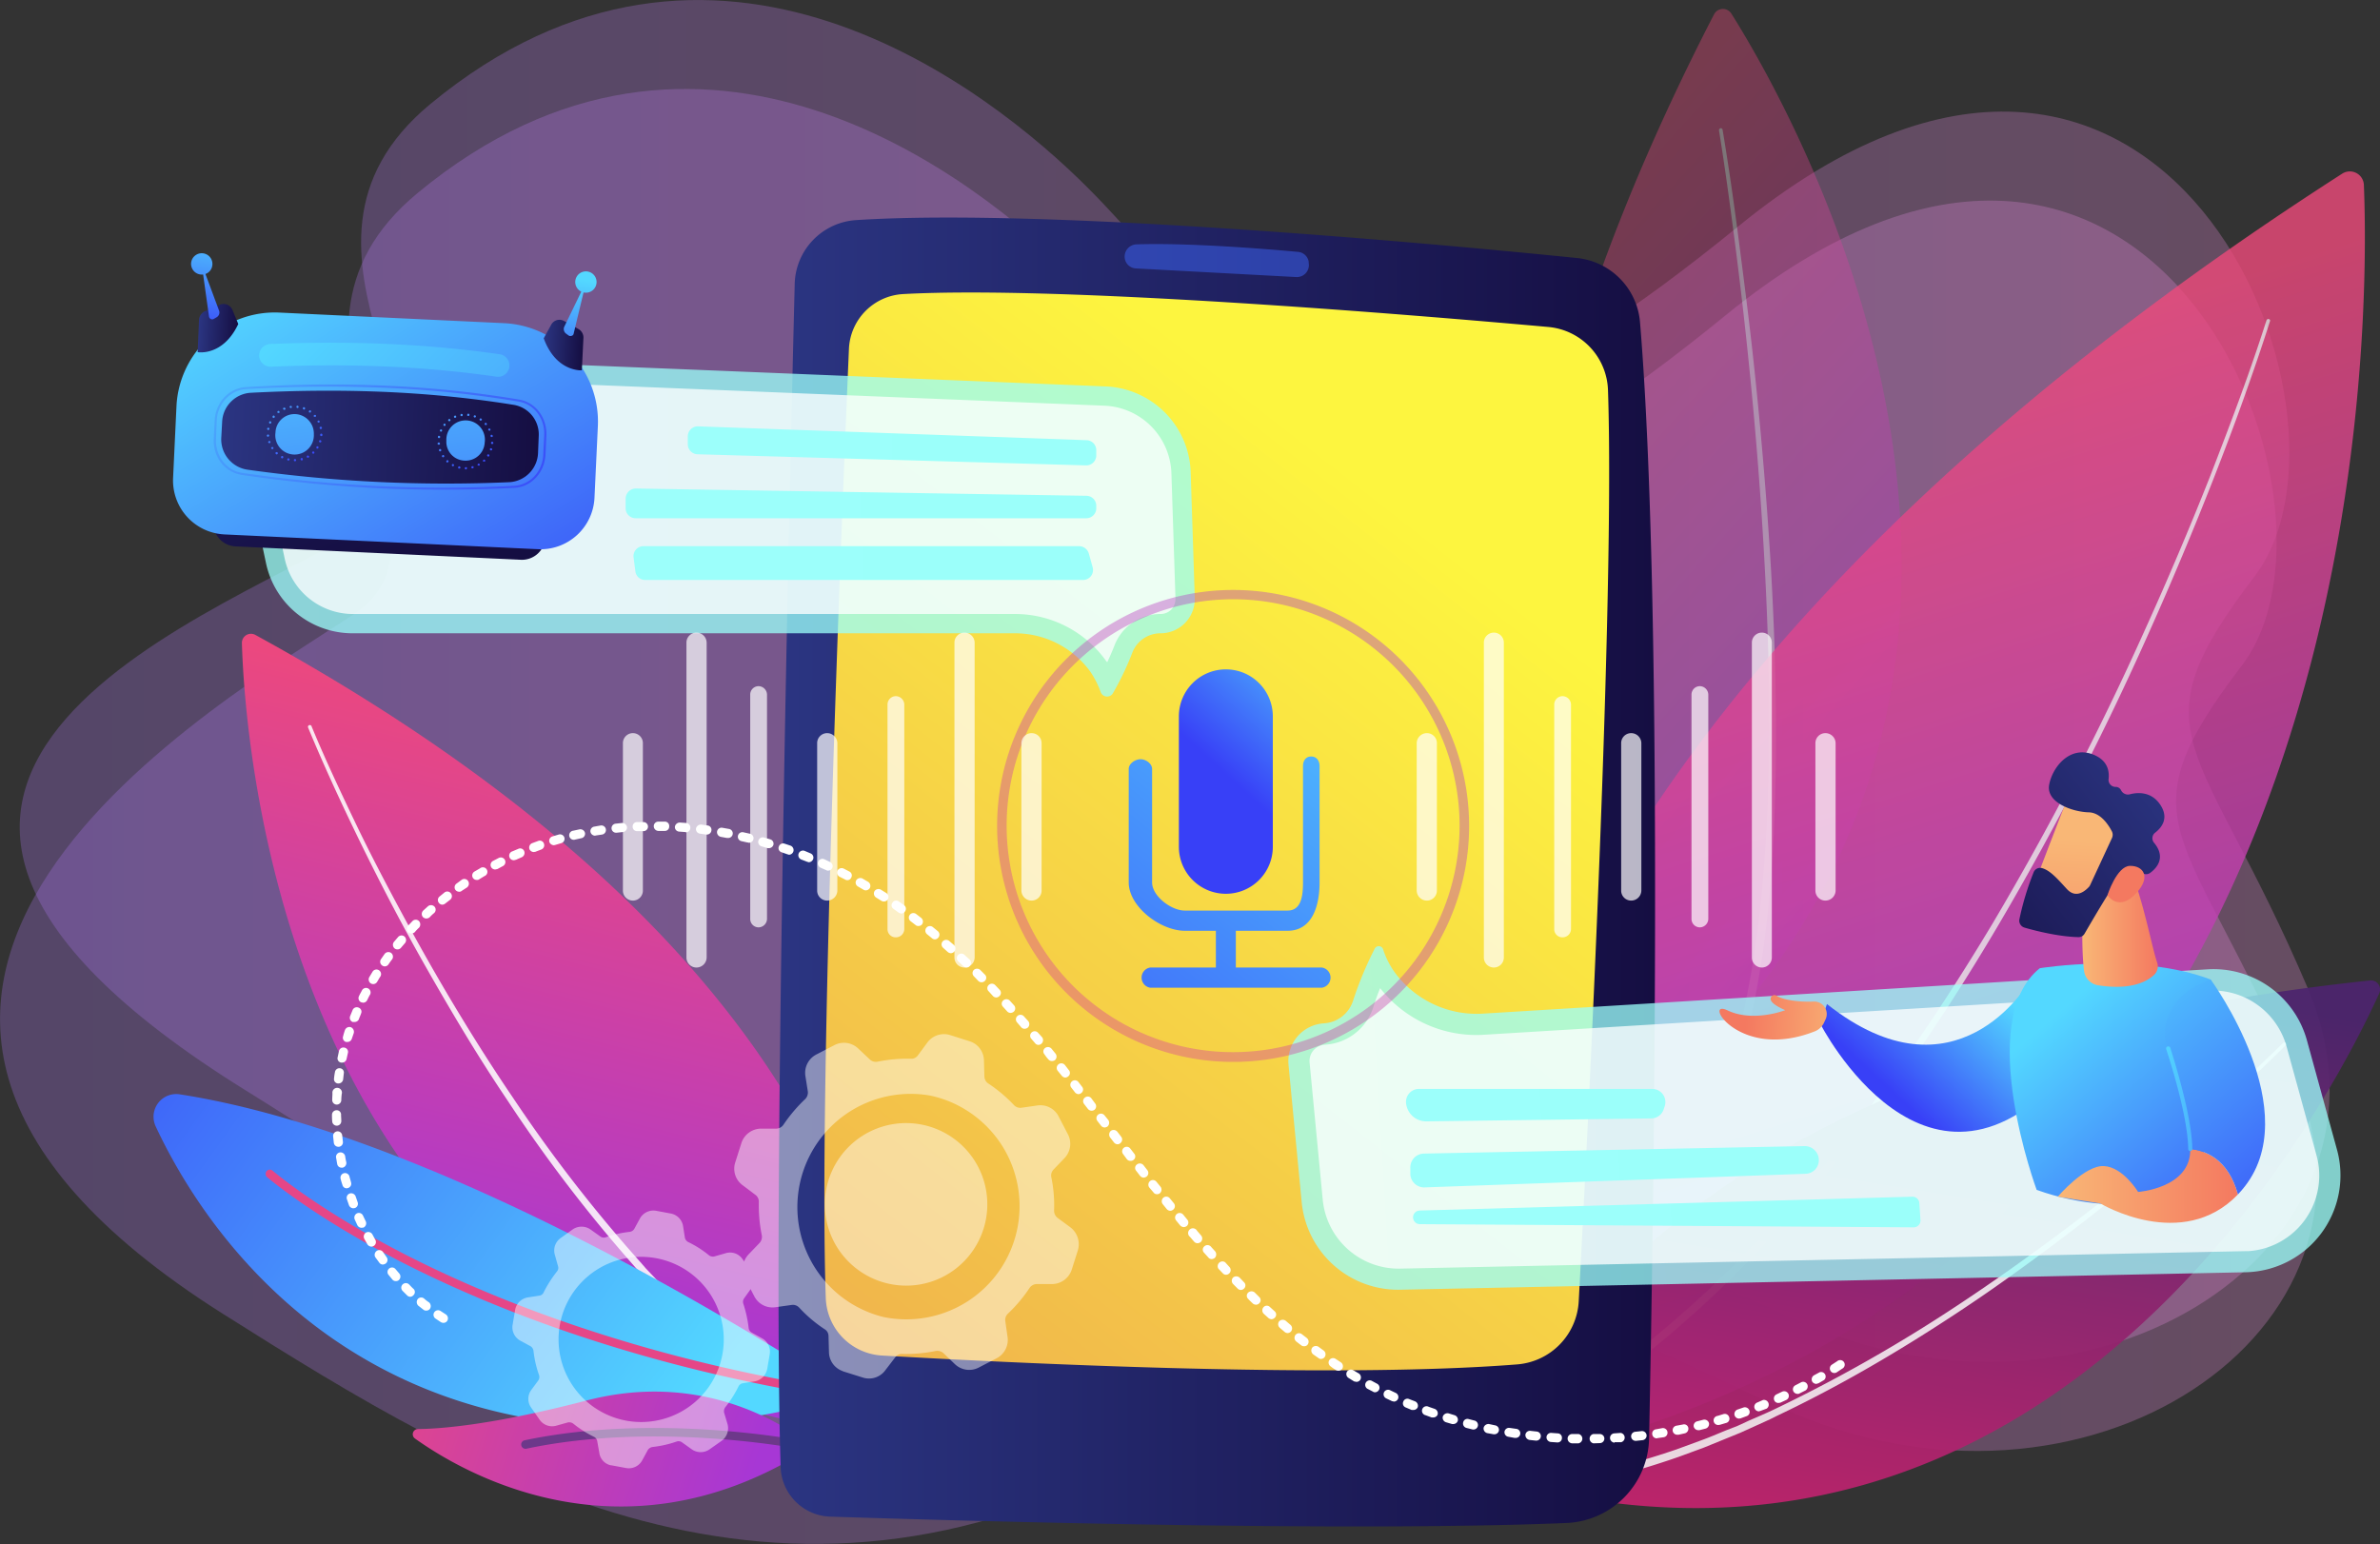 <svg id="Illustration" xmlns="http://www.w3.org/2000/svg" xmlns:xlink="http://www.w3.org/1999/xlink" viewBox="0 0 1048.8 680.5"><rect x="0" y="0" width="1048.8" height="680.5" fill="#333333" stroke="none"/><defs><style>.cls-1,.cls-2{opacity:0.26;}.cls-1{fill:url(#linear-gradient);}.cls-2{fill:url(#linear-gradient-2);}.cls-3{opacity:0.37;}.cls-4{fill:url(#linear-gradient-3);}.cls-19,.cls-5,.cls-57{fill:#fff;}.cls-5{opacity:0.86;}.cls-6{opacity:0.79;}.cls-7{fill:url(#linear-gradient-4);}.cls-8{opacity:0.94;}.cls-9{fill:url(#linear-gradient-5);}.cls-10{fill:url(#linear-gradient-6);}.cls-11{fill:url(#linear-gradient-7);}.cls-12{fill:#e54687;}.cls-13{fill:url(#linear-gradient-8);}.cls-14{fill:#6d388a;}.cls-15{fill:url(#linear-gradient-9);}.cls-16{fill:url(#linear-gradient-10);}.cls-17{fill:#3f67f9;opacity:0.5;}.cls-18,.cls-19,.cls-33{opacity:0.76;}.cls-18{fill:url(#linear-gradient-11);}.cls-20{fill:url(#linear-gradient-12);}.cls-21{fill:url(#linear-gradient-13);}.cls-22{fill:url(#linear-gradient-14);}.cls-23{fill:url(#linear-gradient-15);}.cls-24{fill:url(#linear-gradient-16);}.cls-25{fill:url(#linear-gradient-17);}.cls-26{fill:url(#linear-gradient-18);}.cls-27{fill:url(#linear-gradient-19);}.cls-28{fill:url(#linear-gradient-20);}.cls-29{fill:url(#linear-gradient-21);}.cls-30{fill:url(#linear-gradient-22);}.cls-31{fill:url(#linear-gradient-23);}.cls-32{fill:url(#linear-gradient-24);}.cls-33{fill:url(#linear-gradient-25);}.cls-34{fill:url(#linear-gradient-26);}.cls-35{fill:url(#linear-gradient-27);}.cls-36{fill:url(#linear-gradient-28);}.cls-37{fill:url(#linear-gradient-29);}.cls-38{fill:url(#linear-gradient-30);}.cls-39{fill:url(#linear-gradient-31);}.cls-40{fill:url(#linear-gradient-32);}.cls-41{fill:url(#linear-gradient-33);}.cls-42{fill:url(#linear-gradient-34);}.cls-43{fill:url(#linear-gradient-35);}.cls-44{fill:url(#linear-gradient-36);}.cls-45{fill:url(#linear-gradient-37);}.cls-46{fill:url(#linear-gradient-38);}.cls-47{fill:url(#linear-gradient-39);}.cls-48{fill:url(#linear-gradient-40);}.cls-49{fill:url(#linear-gradient-41);}.cls-50{fill:url(#linear-gradient-42);}.cls-51{fill:url(#linear-gradient-43);}.cls-52{fill:url(#linear-gradient-44);}.cls-53{fill:url(#linear-gradient-45);}.cls-54{opacity:0.4;}.cls-55{fill:url(#linear-gradient-46);}.cls-56{opacity:0.7;}.cls-58{opacity:0.45;}</style><linearGradient id="linear-gradient" x1="82.8" y1="380.78" x2="1100.71" y2="380.78" gradientUnits="userSpaceOnUse"><stop offset="0" stop-color="#b37cff"/><stop offset="1" stop-color="#f895e7"/></linearGradient><linearGradient id="linear-gradient-2" x1="74.13" y1="419.83" x2="1095.11" y2="419.83" xlink:href="#linear-gradient"/><linearGradient id="linear-gradient-3" x1="1624.61" y1="-3177.53" x2="1928.97" y2="-3177.53" gradientTransform="matrix(-0.74, -0.67, -0.67, 0.74, -6.13, 3854.01)" gradientUnits="userSpaceOnUse"><stop offset="0" stop-color="#a737d5"/><stop offset="1" stop-color="#ef497a"/></linearGradient><linearGradient id="linear-gradient-4" x1="1698.06" y1="-3735.87" x2="2130.14" y2="-3735.87" gradientTransform="matrix(-0.3, -0.95, -0.95, 0.3, -2056.37, 3385.01)" xlink:href="#linear-gradient-3"/><linearGradient id="linear-gradient-5" x1="2126.29" y1="-5052.5" x2="2405.84" y2="-5052.5" gradientTransform="matrix(0.16, -0.99, -0.99, -0.16, -4416.53, 2057.74)" gradientUnits="userSpaceOnUse"><stop offset="0" stop-color="#cb236d"/><stop offset="1" stop-color="#4c246d"/></linearGradient><linearGradient id="linear-gradient-6" x1="2205.96" y1="-5158.88" x2="2486.45" y2="-5158.88" gradientTransform="matrix(0.24, -0.97, 0.97, 0.24, 4773.73, 4023.78)" xlink:href="#linear-gradient-3"/><linearGradient id="linear-gradient-7" x1="-871.61" y1="1373.25" x2="-706.13" y2="1045.79" gradientTransform="matrix(-0.89, 0.46, 0.46, 0.89, -1031.91, -133.78)" gradientUnits="userSpaceOnUse"><stop offset="0" stop-color="#53d8ff"/><stop offset="1" stop-color="#3840f7"/></linearGradient><linearGradient id="linear-gradient-8" x1="-886.26" y1="1408.87" x2="-742.53" y2="1266.95" gradientTransform="matrix(-0.89, 0.46, 0.46, 0.89, -1031.47, -133.14)" xlink:href="#linear-gradient-3"/><linearGradient id="linear-gradient-9" x1="417.17" y1="444.28" x2="803.48" y2="444.28" gradientUnits="userSpaceOnUse"><stop offset="0" stop-color="#2b3582"/><stop offset="1" stop-color="#150e42"/></linearGradient><linearGradient id="linear-gradient-10" x1="707.76" y1="297.78" x2="-70.97" y2="1293.97" gradientUnits="userSpaceOnUse"><stop offset="0" stop-color="#fdf53f"/><stop offset="0.66" stop-color="#e57a58"/><stop offset="1" stop-color="#d93c65"/></linearGradient><linearGradient id="linear-gradient-11" x1="641.03" y1="463.52" x2="1100.87" y2="463.52" gradientTransform="matrix(1, -0.06, -0.06, -1, 32.53, 1064.76)" gradientUnits="userSpaceOnUse"><stop offset="0" stop-color="#9cfffb"/><stop offset="1" stop-color="#9bfffa"/></linearGradient><linearGradient id="linear-gradient-12" x1="691.68" y1="419.2" x2="914.81" y2="419.2" xlink:href="#linear-gradient-11"/><linearGradient id="linear-gradient-13" x1="691.68" y1="444.9" x2="871.67" y2="444.9" xlink:href="#linear-gradient-11"/><linearGradient id="linear-gradient-14" x1="691.68" y1="473.39" x2="805.8" y2="473.39" xlink:href="#linear-gradient-11"/><linearGradient id="linear-gradient-15" x1="952.88" y1="494.76" x2="909.01" y2="542.28" gradientTransform="matrix(1, 0, 0, 1, 0, 0)" xlink:href="#linear-gradient-7"/><linearGradient id="linear-gradient-16" x1="-2978.06" y1="322.05" x2="-2930.93" y2="322.05" gradientTransform="matrix(-1, -0.09, -0.09, 1, -2058.4, -78)" gradientUnits="userSpaceOnUse"><stop offset="0" stop-color="#f9b776"/><stop offset="1" stop-color="#f47960"/></linearGradient><linearGradient id="linear-gradient-17" x1="981.94" y1="505.58" x2="1076.96" y2="615.78" gradientTransform="matrix(1, 0, 0, 1, 0, 0)" xlink:href="#linear-gradient-7"/><linearGradient id="linear-gradient-18" x1="991.7" y1="465.66" x2="1024.97" y2="465.66" gradientTransform="matrix(1, 0, 0, 1, 0, 0)" xlink:href="#linear-gradient-16"/><linearGradient id="linear-gradient-19" x1="980.89" y1="582.64" x2="1060.28" y2="582.64" gradientTransform="matrix(1, 0, 0, 1, 0, 0)" xlink:href="#linear-gradient-16"/><linearGradient id="linear-gradient-20" x1="1000.85" y1="479.24" x2="1108.87" y2="604.51" gradientTransform="matrix(1, 0, 0, 1, 0, 0)" xlink:href="#linear-gradient-7"/><linearGradient id="linear-gradient-21" x1="1019.75" y1="540.15" x2="1124.14" y2="569.2" gradientTransform="matrix(1, 0, 0, 1, 0, 0)" xlink:href="#linear-gradient-7"/><linearGradient id="linear-gradient-22" x1="8931.14" y1="209.13" x2="8879.23" y2="277.8" gradientTransform="matrix(-0.76, -0.65, -0.65, 0.76, 7905.59, 6076.41)" xlink:href="#linear-gradient-16"/><linearGradient id="linear-gradient-23" x1="1056.46" y1="173.9" x2="1027.63" y2="315.37" gradientTransform="translate(341.2 -419) rotate(40.6)" xlink:href="#linear-gradient-9"/><linearGradient id="linear-gradient-24" x1="8857.2" y1="262.75" x2="8897.59" y2="221.32" gradientTransform="matrix(-0.76, -0.65, -0.65, 0.76, 7905.59, 6076.41)" xlink:href="#linear-gradient-16"/><linearGradient id="linear-gradient-25" x1="180.99" y1="291.71" x2="600.66" y2="291.71" gradientTransform="matrix(1, 0, 0, 1, 0, 0)" xlink:href="#linear-gradient-11"/><linearGradient id="linear-gradient-26" x1="377.21" y1="256.49" x2="557.2" y2="256.49" gradientTransform="matrix(1, 0, 0, 1, 0, 0)" xlink:href="#linear-gradient-11"/><linearGradient id="linear-gradient-27" x1="349.83" y1="281.87" x2="557.2" y2="281.87" gradientTransform="matrix(1, 0, 0, 1, 0, 0)" xlink:href="#linear-gradient-11"/><linearGradient id="linear-gradient-28" x1="353.23" y1="308.17" x2="555.76" y2="308.17" gradientTransform="matrix(1, 0, 0, 1, 0, 0)" xlink:href="#linear-gradient-11"/><linearGradient id="linear-gradient-29" x1="13.09" y1="83.53" x2="118.8" y2="285.07" gradientTransform="translate(140.9 13.9) rotate(2.7)" xlink:href="#linear-gradient-9"/><linearGradient id="linear-gradient-30" x1="60.79" y1="159.88" x2="191.98" y2="348.86" gradientTransform="matrix(1, 0, 0, 1, 129.99, 19.05)" xlink:href="#linear-gradient-7"/><linearGradient id="linear-gradient-31" x1="41.91" y1="233.61" x2="181.6" y2="233.61" gradientTransform="translate(140.9 13.9) rotate(2.7)" xlink:href="#linear-gradient-9"/><linearGradient id="linear-gradient-32" x1="62.46" y1="168.89" x2="98.12" y2="368.68" gradientTransform="translate(140.9 13.9) rotate(2.7)" xlink:href="#linear-gradient-7"/><linearGradient id="linear-gradient-33" x1="135.52" y1="155.85" x2="171.19" y2="355.63" gradientTransform="translate(140.9 13.9) rotate(2.7)" xlink:href="#linear-gradient-7"/><linearGradient id="linear-gradient-34" x1="56.06" y1="209.74" x2="82.81" y2="245.71" gradientTransform="translate(140.9 13.9) rotate(2.7)" xlink:href="#linear-gradient-7"/><linearGradient id="linear-gradient-35" x1="131.42" y1="209.74" x2="158.16" y2="245.71" gradientTransform="translate(140.9 13.9) rotate(2.7)" xlink:href="#linear-gradient-7"/><linearGradient id="linear-gradient-36" x1="31.79" y1="141.81" x2="25.82" y2="195.55" gradientTransform="translate(140.9 13.9) rotate(2.7)" xlink:href="#linear-gradient-7"/><linearGradient id="linear-gradient-37" x1="29.64" y1="189.23" x2="47.04" y2="189.23" gradientTransform="translate(140.9 13.9) rotate(2.7)" xlink:href="#linear-gradient-9"/><linearGradient id="linear-gradient-38" x1="37.53" y1="143.46" x2="31.84" y2="194.68" gradientTransform="translate(140.9 13.9) rotate(2.7)" xlink:href="#linear-gradient-7"/><linearGradient id="linear-gradient-39" x1="199.24" y1="160.42" x2="193.27" y2="214.16" gradientTransform="translate(140.9 13.9) rotate(2.7)" xlink:href="#linear-gradient-7"/><linearGradient id="linear-gradient-40" x1="181.76" y1="189.24" x2="199.16" y2="189.24" gradientTransform="translate(140.9 13.9) rotate(2.7)" xlink:href="#linear-gradient-9"/><linearGradient id="linear-gradient-41" x1="195.94" y1="160.16" x2="190.19" y2="211.91" gradientTransform="translate(140.9 13.9) rotate(2.7)" xlink:href="#linear-gradient-7"/><linearGradient id="linear-gradient-42" x1="80.24" y1="171.17" x2="328.98" y2="396.1" gradientTransform="translate(140.9 13.9) rotate(2.7)" xlink:href="#linear-gradient-7"/><linearGradient id="linear-gradient-43" x1="4.3" y1="152.4" x2="180.94" y2="286.12" gradientTransform="translate(140.9 13.9) rotate(2.7)" xlink:href="#linear-gradient-7"/><linearGradient id="linear-gradient-44" x1="669.05" y1="344.92" x2="615.84" y2="402.8" gradientTransform="matrix(1, 0, 0, 1, 0, 0)" xlink:href="#linear-gradient-7"/><linearGradient id="linear-gradient-45" x1="711.93" y1="324.46" x2="496.25" y2="596.15" gradientTransform="matrix(1, 0, 0, 1, 0, 0)" xlink:href="#linear-gradient-7"/><linearGradient id="linear-gradient-46" x1="702.48" y1="316.97" x2="486.81" y2="588.66" gradientTransform="matrix(1, 0, 0, 1, 0, 0)" xlink:href="#linear-gradient-3"/></defs><path class="cls-1" d="M263.8,105.8c-79,65.3,26.6,149-28.1,185.6S-45.4,399.3,182.6,540.7,422.2,750.9,585,661.3s145.8-80.6,279.8-20,274-33.7,226.4-145.5-77.9-110.4-23.5-181.9S1027.4,7,840.2,159.7s-207.5,62.6-286.6-16.8C510.7,99.9,388.6,2.7,263.8,105.8Z" transform="translate(-74.1 -60)"/><path class="cls-2" d="M258.2,145c-79,65.3,26.6,149-28.1,185.6S-54.6,495.8,172.3,639c113.9,71.9,244.3,151.1,407.1,61.5s145.8-80.6,279.8-20,274-33.7,226.4-145.5-77.9-110.4-23.5-181.8-40.3-307-227.5-154.3S627.1,261.5,548,182.1C505.1,139.1,383,41.9,258.2,145Z" transform="translate(-74.1 -60)"/><g class="cls-3"><path class="cls-4" d="M837,65.9c27.3,43.3,176.1,301.4-41.1,484.6,0,0-141.7-144.8,33.6-484.3A4.4,4.4,0,0,1,837,65.9Z" transform="translate(-74.1 -60)"/><path class="cls-5" d="M833.2,117.2c2.7,16.1,5,32.3,7.1,48.5s4.2,32.4,6,48.6q5.4,48.8,8.3,97.8c1.8,32.6,2.7,65.3,1.8,98.1-.4,16.3-1.4,32.7-3,49a445.8,445.8,0,0,1-7.5,48.6,2,2,0,0,1-2.3,1.4,1.8,1.8,0,0,1-1.4-2.2h0a413.2,413.2,0,0,0,7.7-48.2c1.7-16.2,2.8-32.4,3.3-48.7,1.1-32.6.4-65.3-1.3-97.9s-4.3-65.2-7.7-97.6c-1.7-16.3-3.6-32.5-5.7-48.7s-4.3-32.4-6.9-48.5h0a1,1,0,0,1,.7-.9A.8.8,0,0,1,833.2,117.2Z" transform="translate(-74.1 -60)"/></g><g class="cls-6"><path class="cls-7" d="M1115.8,141.5c2.9,72.5,2.6,495.6-394.4,566.6,0,0-71.5-278.6,384.9-571.6A6.2,6.2,0,0,1,1115.8,141.5Z" transform="translate(-74.1 -60)"/><path class="cls-5" d="M1074.4,201.6c-3.7,11.7-7.7,23.2-11.8,34.7s-8.5,23-12.9,34.3q-13.4,34.2-28.4,67.7a1282,1282,0,0,1-67.1,130.3c-24.9,42.1-52.7,82.6-84.6,119.8-7.9,9.3-16.2,18.3-24.7,27.1l-6.5,6.6-6.6,6.4c-4.4,4.2-8.9,8.4-13.5,12.4a394.5,394.5,0,0,1-59,43.9,2,2,0,0,1-2.6-.7,1.8,1.8,0,0,1,.7-2.5h0A392.3,392.3,0,0,0,816,638.3c4.6-3.9,9-8.1,13.5-12.3l6.5-6.3c2.2-2.1,4.3-4.4,6.5-6.5,8.5-8.7,16.8-17.7,24.7-26.9,31.9-36.9,59.7-77.2,84.8-119a1288.1,1288.1,0,0,0,67.4-129.9q15.1-33.3,28.6-67.4c4.4-11.4,8.8-22.8,13-34.3s8.2-23,11.9-34.6h0a.9.9,0,0,1,1-.5C1074.4,200.8,1074.6,201.2,1074.4,201.6Z" transform="translate(-74.1 -60)"/></g><g class="cls-8"><path class="cls-9" d="M1122.6,497.7c-19.4,42.8-142.4,287.2-392.6,213,0,0,39.6-181.8,388.5-218.6A4,4,0,0,1,1122.6,497.7Z" transform="translate(-74.1 -60)"/><path class="cls-5" d="M1081.4,520.6c-11,11-22.3,21.5-33.9,31.8s-23.3,20.4-35.3,30.2-24.2,19.3-36.6,28.5-25.1,18.3-38,26.8c-25.8,17.1-52.6,32.9-80.7,46.2l-2.6,1.3-2.6,1.2-5.3,2.4-5.3,2.4-5.4,2.2L824.9,698,814,702a365.9,365.9,0,0,1-45,12.6,1.9,1.9,0,0,1-.7-3.7h0a361.2,361.2,0,0,0,44.5-12.1l10.9-4c3.6-1.3,7.1-2.8,10.7-4.3l5.4-2.1L845,686l5.3-2.3,2.7-1.2,2.6-1.2a671.4,671.4,0,0,0,80.5-45.6c12.9-8.5,25.6-17.4,38-26.5s24.8-18.5,36.8-28.3,23.8-19.6,35.4-29.9,23-20.6,34-31.5h0a.8.8,0,0,1,1.1,1.1Z" transform="translate(-74.1 -60)"/></g><path class="cls-10" d="M180.7,343.5c1.4,47.1,20.6,321,280.9,349.1,0,0,33.8-183.6-275-352.8A4,4,0,0,0,180.7,343.5Z" transform="translate(-74.1 -60)"/><path class="cls-5" d="M211.4,380.1c5.9,14.3,12.5,28.3,19.2,42.3s13.9,27.7,21.3,41.4,15,27.1,23,40.4,16.3,26.4,25,39.2a651.2,651.2,0,0,0,56.9,73.4l1.9,2.2,2,2.1,4,4.2,4,4.2c1.3,1.4,2.7,2.7,4.1,4.1s5.5,5.5,8.3,8.1l8.5,7.8A344.3,344.3,0,0,0,426.1,678h0a1.9,1.9,0,0,1-2.1,3.1h0a354.2,354.2,0,0,1-36.7-29l-8.6-7.9c-2.8-2.7-5.5-5.5-8.3-8.3-1.3-1.4-2.7-2.7-4.1-4.1l-4-4.3-4-4.2-2-2.2-1.9-2.2a644.6,644.6,0,0,1-56.7-74c-8.7-12.9-16.9-26.1-24.8-39.5s-15.6-26.9-22.9-40.6-14.3-27.6-21-41.6-13.2-28.2-19.1-42.5a.8.8,0,0,1,.4-1.1.9.9,0,0,1,1.1.4Z" transform="translate(-74.1 -60)"/><path class="cls-11" d="M440.2,669.6c-35-22.6-175.5-110-286.8-127.3a10,10,0,0,0-10.7,14.1c21.5,46.1,99.3,170.8,296.2,121A4.3,4.3,0,0,0,440.2,669.6Z" transform="translate(-74.1 -60)"/><path class="cls-12" d="M435.1,674.8h-.3c-85.4-14.4-146.8-39.7-183.4-58.4-39.6-20.3-59.4-37.5-59.6-37.6a2,2,0,0,1-.2-2.7,1.9,1.9,0,0,1,2.7-.1c.2.1,19.7,17.1,59,37.2,36.3,18.5,97.3,43.6,182.1,57.9a2,2,0,0,1,1.6,2.1A2,2,0,0,1,435.1,674.8Z" transform="translate(-74.1 -60)"/><path class="cls-13" d="M427.4,700.4a3.7,3.7,0,0,0,.3-6.1c-11.7-8.5-46.7-29.7-95-17.1-40.7,10.6-63.8,12.5-74.3,12.6A2.3,2.3,0,0,0,257,694C277,708.3,346.4,749.8,427.4,700.4Z" transform="translate(-74.1 -60)"/><path class="cls-14" d="M305.5,698.5a1.9,1.9,0,0,1-.4-3.7c57.5-12.2,120.4-.2,121-.1a1.9,1.9,0,0,1-.7,3.7c-.6-.1-62.8-12-119.5.1Z" transform="translate(-74.1 -60)"/><path class="cls-15" d="M424.3,185.3c-2.3,91.9-9.7,408.9-6.2,521.2a22.6,22.6,0,0,0,21.8,21.9c58.9,1.9,228.2,6.8,324.5,2.8A38,38,0,0,0,800.8,694c2-96.5,6.4-367.8-4-492.1a31,31,0,0,0-27.9-28.2c-64.1-6.5-234.3-22.1-317.5-16.7A28.9,28.9,0,0,0,424.3,185.3Z" transform="translate(-74.1 -60)"/><path class="cls-16" d="M448.2,213.8C445,289.1,434.8,539.5,438,632.1a26.3,26.3,0,0,0,24.7,25.3c55.7,3.2,198.4,10.4,280.1,3.9a29.5,29.5,0,0,0,27-27.8c4.1-76.8,16-310,12.9-401.5a28.9,28.9,0,0,0-26.3-27.9c-60.2-5.4-214.9-18.3-284.3-14.5A25.3,25.3,0,0,0,448.2,213.8Z" transform="translate(-74.1 -60)"/><path class="cls-17" d="M569.7,173h0a5.2,5.2,0,0,0,5,5.3l70.6,3.8a5.3,5.3,0,0,0,5.5-6.3v-.5A5.2,5.2,0,0,0,646,171c-11.8-1.1-47.5-4.1-71.2-3.3A5.4,5.4,0,0,0,569.7,173Z" transform="translate(-74.1 -60)"/><path class="cls-18" d="M691.2,628.4l372.4-7.7a42.7,42.7,0,0,0,40.3-54.2l-13.2-48a42.7,42.7,0,0,0-43.9-31.3L727.9,506.7A44.8,44.8,0,0,1,690,490.2a36.5,36.5,0,0,1-6.4-11.8,2,2,0,0,0-3.7-.3,156.1,156.1,0,0,0-9.5,22.8A14.4,14.4,0,0,1,657.5,511h0a16.7,16.7,0,0,0-15.6,18.2l5.8,60.4A42.7,42.7,0,0,0,691.2,628.4Z" transform="translate(-74.1 -60)"/><path class="cls-19" d="M682.3,495.5c-1.1,2.6-2.1,5.4-3,8.3a23.8,23.8,0,0,1-21.2,16.6,7.4,7.4,0,0,0-5.2,2.5,7.2,7.2,0,0,0-1.7,5.4l5.8,60.5a33.6,33.6,0,0,0,34,30.3l372.4-7.7h1.4a33.4,33.4,0,0,0,30.1-42.3l-13.2-48a33.7,33.7,0,0,0-34.4-24.5L728.5,516a53.8,53.8,0,0,1-45.8-20Z" transform="translate(-74.1 -60)"/><path class="cls-20" d="M699.8,599.5l217.6,1.4a3,3,0,0,0,3-3.2l-.5-7.4a3,3,0,0,0-3.1-2.9l-217.1,6.1a3,3,0,0,0-2.9,3.2h0A3,3,0,0,0,699.8,599.5Z" transform="translate(-74.1 -60)"/><path class="cls-21" d="M695.6,577.6v-2.7a6.1,6.1,0,0,1,5.9-6.5l167.9-3.3a6.2,6.2,0,0,1,6.2,5.8h0a6,6,0,0,1-5.8,6.4l-167.8,6A6.1,6.1,0,0,1,695.6,577.6Z" transform="translate(-74.1 -60)"/><path class="cls-22" d="M693.7,546h0a5.7,5.7,0,0,1,5.7-6.1H802.2a5.8,5.8,0,0,1,5.5,7.6l-.5,1.5a5.8,5.8,0,0,1-5.4,3.9l-99.2,1.3A8.9,8.9,0,0,1,693.7,546Z" transform="translate(-74.1 -60)"/><path class="cls-23" d="M967.7,493.5s-31.7,54-88.5,9l-3,8.6s47.6,93.4,110.5,18.8Z" transform="translate(-74.1 -60)"/><path class="cls-24" d="M878.5,509.4a5.5,5.5,0,0,0-4.7-8h-.6c-6.7.3-13.5-.8-16.1-2.5a1.7,1.7,0,0,0-2.5.5c-.7,1.1-.2,3,6.2,5.8,0,0-14.1,5.5-25.4.1s4.9,22.5,38.5,9.2a7.6,7.6,0,0,0,3.9-3.6Z" transform="translate(-74.1 -60)"/><path class="cls-25" d="M971.6,584.4S944,509.7,973,486.7c0,0,43.6-7.1,75.3,5l-3.6,92.7S1012.1,598.9,971.6,584.4Z" transform="translate(-74.1 -60)"/><path class="cls-26" d="M992,457.9s-.9,19.3.5,30.1a7.4,7.4,0,0,0,6,6.2c6.8,1.1,18,1.7,24.8-4.5a5.2,5.2,0,0,0,1.4-5.5c-2.8-7.8-8.9-42.8-16.8-47.8Z" transform="translate(-74.1 -60)"/><path class="cls-27" d="M1039.3,566.4v.2c.1,17.1-23,18.7-23,18.7s-6.6-11-15.1-11.4-20.3,13.5-20.3,13.5l18.8,3s36,21.6,60.6-4C1055.9,570.4,1045.6,567,1039.3,566.4Z" transform="translate(-74.1 -60)"/><path class="cls-28" d="M1048.3,491.7c-23.4,8.2-20,26.6-20,26.6s10.8,30.9,11,48.1c6.3.6,16.6,4,21,20l1.7-1.9C1091.4,550.4,1048.3,491.7,1048.3,491.7Z" transform="translate(-74.1 -60)"/><path class="cls-29" d="M1039.3,567.3a.9.9,0,0,1-.9-.9c-.2-13.4-6.8-35.2-9.7-44a.9.9,0,1,1,1.8-.6c2.8,8.9,9.5,31,9.7,44.6a.9.9,0,0,1-.9.9Z" transform="translate(-74.1 -60)"/><path class="cls-30" d="M985.8,410.5c-.5.5-16.6,42.8-16.6,42.8l24.3,8.7,21.3-37.8S993.2,401.8,985.8,410.5Z" transform="translate(-74.1 -60)"/><path class="cls-31" d="M1004.8,429.3,995.2,450a3.5,3.5,0,0,1-.5.8c-1.2,1.3-5.5,5.7-9.8,1s-7.4-8.2-10.9-9.2a3.1,3.1,0,0,0-3.8,2,123.5,123.5,0,0,0-6.2,20.5,3.2,3.2,0,0,0,2.2,3.7c4.8,1.4,15,4,23.7,4.2a3,3,0,0,0,2.8-1.5c2.9-5,11.7-20.1,14.8-23.9s9.1-2.9,11.7-2.4a3,3,0,0,0,2.4-.5c2.5-1.8,7.3-6.5,1.8-13.2a3.1,3.1,0,0,1,.5-4.6c2.8-2.2,6.1-6.3,2.2-12.2s-9.9-5.6-13.6-4.6a3.4,3.4,0,0,1-3.7-1.8,2.6,2.6,0,0,0-2.5-1.5,3.1,3.1,0,0,1-3-3.5c.4-3.6-.5-8.1-6.4-10.6-10.6-4.5-18.4,5.4-19.8,13.2s10.3,11.9,17.4,12.1c5.4.1,8.9,5.8,10.3,8.5A3.4,3.4,0,0,1,1004.8,429.3Z" transform="translate(-74.1 -60)"/><path class="cls-32" d="M1002.8,454.5s4.1-12.8,9.9-12.9,9.4,4.7,3,11.8C1007.8,462.3,1002.8,454.5,1002.8,454.5Z" transform="translate(-74.1 -60)"/><path class="cls-33" d="M561.3,230.3,221.7,216.5a39,39,0,0,0-39.8,47.1l9.4,44.5a39,39,0,0,0,38.2,31H521.1a41,41,0,0,1,33.6,17.1,39.5,39.5,0,0,1,4.4,8.7,3,3,0,0,0,5.5.5,124.8,124.8,0,0,0,8.5-17.8,13.3,13.3,0,0,1,12.4-8.5h0a15.1,15.1,0,0,0,15.1-15.7L598.8,268A39.1,39.1,0,0,0,561.3,230.3Z" transform="translate(-74.1 -60)"/><path class="cls-19" d="M561.6,351.4a49.2,49.2,0,0,0-40.5-20.8H229.5a30.8,30.8,0,0,1-29.9-24.2l-9.4-44.5A30.5,30.5,0,0,1,220,225h1.3L561,238.8a30.8,30.8,0,0,1,29.3,29.5l1.8,55.4a6.9,6.9,0,0,1-1.8,4.9,6.7,6.7,0,0,1-4.8,2,21.7,21.7,0,0,0-20.3,13.9c-1,2.6-2.1,5.1-3.2,7.4A1,1,0,0,0,561.6,351.4Z" transform="translate(-74.1 -60)"/><path class="cls-34" d="M381.8,247.9,552.9,254a4.4,4.4,0,0,1,4.3,4.4v2.3a4.4,4.4,0,0,1-4.6,4.4l-171.1-4.9a4.4,4.4,0,0,1-4.3-4.4v-3.5A4.4,4.4,0,0,1,381.8,247.9Z" transform="translate(-74.1 -60)"/><path class="cls-35" d="M349.8,279.7V284a4.4,4.4,0,0,0,4.5,4.4H552.8a4.4,4.4,0,0,0,4.4-4.4v-1.1a4.4,4.4,0,0,0-4.4-4.4l-198.5-3.2A4.5,4.5,0,0,0,349.8,279.7Z" transform="translate(-74.1 -60)"/><path class="cls-36" d="M357.7,300.7a4.4,4.4,0,0,0-4.4,5h0l.8,6.1a4.3,4.3,0,0,0,4.4,3.8H551.3a4.4,4.4,0,0,0,4.3-5.6l-1.7-6.1a4.5,4.5,0,0,0-4.3-3.2Z" transform="translate(-74.1 -60)"/><path class="cls-37" d="M303.7,306.7l-125.9-5.9a10.3,10.3,0,0,1-9.7-10.7h0a10.3,10.3,0,0,1,10.7-9.7l125.9,6a10.2,10.2,0,0,1,9.7,10.6h0A10.3,10.3,0,0,1,303.7,306.7Z" transform="translate(-74.1 -60)"/><path class="cls-38" d="M194.8,200H294a43.4,43.4,0,0,1,43.4,43.4V275a23.8,23.8,0,0,1-23.8,23.8H175.3A23.8,23.8,0,0,1,151.5,275V243.4A43.4,43.4,0,0,1,194.8,200Z" transform="translate(-62.1 -71.2) rotate(2.7)"/><path class="cls-39" d="M311.2,259.7a13.4,13.4,0,0,1-12.7,12.8A627.9,627.9,0,0,1,183.2,267a13.5,13.5,0,0,1-11.6-13.9l.4-7.3a13.4,13.4,0,0,1,12.7-12.7c38.7-2,77.2-.9,115.6,5.3a13.2,13.2,0,0,1,11.2,13.8Z" transform="translate(-74.1 -60)"/><path class="cls-40" d="M212.4,251.4a8.5,8.5,0,1,1-16.9-.8,8.4,8.4,0,0,1,8.8-8.1A8.6,8.6,0,0,1,212.4,251.4Z" transform="translate(-74.1 -60)"/><path class="cls-41" d="M287.7,255a8.4,8.4,0,0,1-8.9,8,8.3,8.3,0,0,1-8-8.8,8.5,8.5,0,1,1,16.9.8Z" transform="translate(-74.1 -60)"/><path class="cls-42" d="M203.6,262.8a.5.5,0,0,1,.5-.5h0a.5.5,0,0,1,.5.5h0a.5.5,0,0,1-.5.5h0A.5.5,0,0,1,203.6,262.8Zm-2.5.2c-.3-.1-.5-.4-.4-.6h0c.1-.3.3-.5.6-.4h0a.5.5,0,0,1,.4.6h0a.7.7,0,0,1-.5.4h-.1Zm5.5-.5a.4.4,0,0,1,.3-.6h0a.4.4,0,0,1,.6.4h0a.4.4,0,0,1-.3.6H207A.4.4,0,0,1,206.6,262.5Zm-8.4-.6c-.3-.1-.3-.4-.2-.7h0a.6.6,0,0,1,.7-.2h0a.6.6,0,0,1,.2.7h0a.5.5,0,0,1-.5.3h-.2Zm11.1-.4a.7.7,0,0,1,.2-.7h0a.6.6,0,0,1,.7.2h0a.4.4,0,0,1-.2.7h-.2A.5.5,0,0,1,209.3,261.5Zm-13.6-1.4a.5.5,0,0,1-.1-.7h0a.6.6,0,0,1,.8,0h0a.5.5,0,0,1,0,.7h0l-.4.2h0Zm16.1-.3a.5.5,0,0,1,0-.7h0a.5.5,0,0,1,.7,0h0c.2.2.2.6,0,.7h0a.5.5,0,0,1-.4.2h0Zm-18.1-2a.5.5,0,0,1,.1-.7h0a.5.5,0,0,1,.7.1h0a.5.5,0,0,1-.1.7h-.3Zm20-.2a.5.5,0,0,1-.1-.7h0a.4.4,0,0,1,.6-.1h0c.3.1.4.4.2.6h0a.5.5,0,0,1-.4.3h-.3ZM192.3,255h0c-.1-.2.1-.5.3-.6h0a.5.5,0,0,1,.7.3h0c0,.3-.1.6-.4.6h-.1A.7.7,0,0,1,192.3,255Zm22.8,0a.6.6,0,0,1-.4-.7h0c.1-.2.4-.4.6-.3h0c.3.1.5.4.4.6h0a.5.5,0,0,1-.5.4h-.1Zm-23.4-3a.5.5,0,0,1,.4-.5h0a.5.5,0,0,1,.6.4h0a.6.6,0,0,1-.5.6h0A.5.5,0,0,1,191.7,252Zm23.5-.4h0a.5.5,0,0,1,.5-.5h0a.6.6,0,0,1,.5.6h0a.5.5,0,0,1-.5.5h0A.5.5,0,0,1,215.2,251.6Zm0-.1Zm-23-2c-.2,0-.4-.3-.4-.6h0a.7.7,0,0,1,.6-.4h0c.3.1.5.3.4.6h0c0,.3-.3.4-.5.4h-.1Zm22.8-.8a.4.4,0,0,1,.4-.6h0c.2-.1.5.1.6.4h0a.7.7,0,0,1-.4.6h-.2A.4.4,0,0,1,215,248.7Zm-22-2a.6.6,0,0,1-.3-.7h0a.5.5,0,0,1,.7-.3h0a.6.6,0,0,1,.2.7h0a.5.5,0,0,1-.5.3H193Zm21.1-.7h0c-.2-.2-.1-.5.2-.6h0c.2-.2.5-.1.6.2h0c.2.2.1.5-.2.6h-.2C214.3,246.3,214.1,246.2,214.1,246Zm-19.7-1.9a.5.5,0,0,1-.1-.7h0a.4.4,0,0,1,.7-.1h0a.5.5,0,0,1,.1.7h0l-.4.2h-.3Zm18.1-.4h0c-.2-.2-.2-.6,0-.7h0a.6.6,0,0,1,.8,0h0a.6.6,0,0,1-.1.7h-.7Zm-16.1-1.8a.6.6,0,0,1,.1-.7h0a.5.5,0,0,1,.7.1h0a.5.5,0,0,1-.1.7h-.3Zm14-.1h0a.5.5,0,0,1-.1-.7h0c.1-.3.4-.3.7-.2h0a.6.6,0,0,1,.1.7h0c-.1.2-.3.3-.4.2h-.3Zm-11.5-1.5a.4.4,0,0,1,.3-.6h0c.3-.1.5,0,.7.3h0c.1.2-.1.5-.3.6h-.2A.5.5,0,0,1,198.9,240.3Zm9,.1h0a.4.4,0,0,1-.3-.6h0a.4.4,0,0,1,.6-.3h0a.5.5,0,0,1,.3.7h0c0,.2-.2.3-.5.3h-.1Zm-6.2-1a.5.5,0,0,1,.5-.5h0c.2-.1.5.1.5.4h0c.1.3-.1.5-.4.5h-.1A.8.8,0,0,1,201.7,239.4Zm3.4.4h0c-.2,0-.4-.3-.4-.6h0c0-.2.3-.4.5-.4h0a.6.6,0,0,1,.5.6h0c0,.2-.3.4-.5.4h-.1Z" transform="translate(-74.1 -60)"/><path class="cls-43" d="M278.9,266.4a.5.5,0,0,1,.5-.5h0a.4.4,0,0,1,.5.4h0a.6.6,0,0,1-.5.6h0C279.1,266.8,278.9,266.6,278.9,266.4Zm-2.6.1c-.2,0-.4-.3-.3-.6h0c0-.2.3-.4.6-.4h0a.7.7,0,0,1,.4.7h0a.5.5,0,0,1-.6.3h-.1Zm5.5-.4c0-.3.1-.6.4-.6h0a.4.4,0,0,1,.6.3h0a.5.5,0,0,1-.3.6h-.2A.5.5,0,0,1,281.8,266.1Zm-8.3-.7c-.3-.1-.4-.4-.2-.6h0c.1-.3.4-.4.6-.2h0c.3.1.4.4.2.6h0c-.1.2-.2.3-.4.3h0C273.6,265.5,273.5,265.5,273.5,265.4Zm11.1-.3a.6.6,0,0,1,.2-.7h0c.2-.2.5-.1.7.2h0a.5.5,0,0,1-.2.6H285Zm-13.7-1.4a.5.5,0,0,1,0-.7h0a.5.5,0,0,1,.7-.1h0a.6.6,0,0,1,.1.7h0l-.4.2h-.4Zm16.1-.3a.6.6,0,0,1,.1-.7h0a.5.5,0,0,1,.7,0h0a.5.5,0,0,1,0,.7H287Zm-18.1-2.1a.7.7,0,0,1,.2-.7h0a.5.5,0,0,1,.7.2h0a.5.5,0,0,1-.2.7h-.3A.5.5,0,0,1,268.9,261.3Zm20.1-.2a.5.5,0,0,1-.2-.6h0a.5.5,0,0,1,.7-.2h0c.3.1.3.5.2.7h0c-.1.2-.3.2-.5.2H289Zm-21.4-2.5h0a.5.5,0,0,1,.3-.7h0c.2-.1.5.1.6.3h0a.5.5,0,0,1-.3.7H268C267.8,258.9,267.6,258.8,267.6,258.6Zm22.7-.1a.5.5,0,0,1-.3-.6h0a.4.4,0,0,1,.6-.3h0c.3,0,.4.3.4.6h0a.6.6,0,0,1-.6.3h-.1Zm-23.4-2.9a.6.6,0,0,1,.5-.6h0a.6.6,0,0,1,.6.5h0a.5.5,0,0,1-.5.5h-.1A.7.7,0,0,1,266.9,255.6Zm23.6-.5h0a.5.5,0,0,1,.5-.4h0a.5.5,0,0,1,.5.5h0a.5.5,0,0,1-.5.5h0A.5.5,0,0,1,290.5,255.1Zm0-.1Zm-23-1.9c-.3-.1-.5-.3-.4-.6h0a.4.4,0,0,1,.6-.4h0c.2,0,.4.3.4.5h0c-.1.3-.3.5-.5.5h-.1Zm22.8-.9c-.1-.2.1-.5.3-.6h0c.3,0,.6.2.6.4h0a.4.4,0,0,1-.4.6h-.1A.4.4,0,0,1,290.3,252.2Zm-22.1-2a.6.6,0,0,1-.2-.7h0a.6.6,0,0,1,.7-.2h0a.5.5,0,0,1,.2.6h0c-.1.2-.3.4-.5.3h-.2Zm21.1-.6h0a.6.6,0,0,1,.2-.7h0a.6.6,0,0,1,.7.2h0a.6.6,0,0,1-.2.7h-.3Zm-19.6-2a.5.5,0,0,1-.1-.7h0a.6.6,0,0,1,.7-.1h0a.6.6,0,0,1,.1.7h0a.4.4,0,0,1-.4.2h-.3Zm18.1-.4h0a.5.5,0,0,1,0-.7h0a.5.5,0,0,1,.7,0h0a.6.6,0,0,1,0,.8h-.4Zm-16.1-1.7a.5.5,0,0,1,.1-.7h0a.4.4,0,0,1,.7.1h0a.5.5,0,0,1-.1.7h-.3A.5.5,0,0,1,271.7,245.5Zm14-.2h0c-.3-.1-.3-.5-.2-.7h0a.5.5,0,0,1,.7-.1h0c.3.1.3.5.2.7h0l-.5.2h-.2Zm-11.5-1.4a.5.5,0,0,1,.3-.7h0a.4.4,0,0,1,.6.3h0a.4.4,0,0,1-.3.6h-.2C274.4,244.2,274.3,244.1,274.2,243.9Zm9,.1h0a.5.5,0,0,1-.3-.7h0a.4.4,0,0,1,.6-.2h0c.3,0,.4.3.3.6h0a.5.5,0,0,1-.5.3h-.1Zm-6.2-1c0-.3.2-.6.4-.6h0c.3,0,.6.1.6.4h0c0,.3-.1.6-.4.6h-.1C277.3,243.4,277,243.2,277,243Zm3.4.3h0c-.3,0-.5-.2-.4-.5h0a.5.5,0,0,1,.5-.5h0a.6.6,0,0,1,.5.6h0c-.1.3-.3.5-.6.4Z" transform="translate(-74.1 -60)"/><path class="cls-44" d="M167.7,176.5a4.6,4.6,0,0,1-4.9,4.5,4.7,4.7,0,1,1,4.9-4.5Z" transform="translate(-74.1 -60)"/><path class="cls-45" d="M161.2,215.2s11.1,2,17.9-12.4l-2.6-6.3a4.3,4.3,0,0,0-5.6-2.2l-6.6,2.9a4.5,4.5,0,0,0-2.5,3.7Z" transform="translate(-74.1 -60)"/><path class="cls-46" d="M163.8,178.5c-.1-.2-.5-.1-.5.2l2.9,20.8a1.5,1.5,0,0,0,.8,1.1,1.4,1.4,0,0,0,1.4-.1l1.2-.7a2.4,2.4,0,0,0,1-3Z" transform="translate(-74.1 -60)"/><path class="cls-47" d="M327.6,184.1a4.7,4.7,0,1,0,4.9-4.5A4.7,4.7,0,0,0,327.6,184.1Z" transform="translate(-74.1 -60)"/><path class="cls-48" d="M330.5,223.2s-11.3.9-16.8-14.1l3.3-6a4.1,4.1,0,0,1,5.7-1.6L329,205a4.3,4.3,0,0,1,2.2,3.8Z" transform="translate(-74.1 -60)"/><path class="cls-49" d="M331.8,186.6,326.9,207a1.2,1.2,0,0,1-.9,1,1.4,1.4,0,0,1-1.4-.2l-1.1-.8a2.5,2.5,0,0,1-.7-3.1l8.5-17.5C331.4,186.1,331.8,186.3,331.8,186.6Z" transform="translate(-74.1 -60)"/><path class="cls-50" d="M193,221.6a5,5,0,0,1-4.7-4.8,5.1,5.1,0,0,1,4.7-5.2c36.4-1.5,69.5,0,101.2,4.5a5,5,0,1,1-1.4,9.9c-31.1-4.5-63.6-5.9-99.3-4.4Z" transform="translate(-74.1 -60)"/><path class="cls-51" d="M241.3,275.2c-20.2-1-40.4-2.9-60.6-5.9-7.5-1.1-12.8-7.9-12.4-15.9l.4-8.1c.4-7.9,6.2-14.2,13.7-14.7,43.7-2.6,83.1-.8,120.5,5.5,7.2,1.2,12.3,8,12,15.9l-.4,8.3c-.4,8-6.3,14.3-13.7,14.7Q271.3,276.5,241.3,275.2Zm4.6-44.2a615.3,615.3,0,0,0-63.5.5c-6.9.5-12.4,6.4-12.8,13.8l-.3,8.1c-.4,7.5,4.6,14,11.5,15a605.7,605.7,0,0,0,119.9,5.7c7-.4,12.5-6.3,12.8-13.8l.4-8.4c.4-7.4-4.4-13.8-11.2-14.9A468.2,468.2,0,0,0,245.9,231Z" transform="translate(-74.1 -60)"/><path class="cls-52" d="M635,433.3a20.7,20.7,0,0,1-20.7,20.6h0a20.7,20.7,0,0,1-20.7-20.6V375.7A20.7,20.7,0,0,1,614.3,355h0A20.7,20.7,0,0,1,635,375.7Z" transform="translate(-74.1 -60)"/><path class="cls-53" d="M656.6,486.4H618.7V470.2h22.8c10.7,0,14.1-10.6,14.1-21.3V397.6c0-2.3-1.3-4.2-3.7-4.2s-3.6,1.9-3.6,4.2v51.3c0,6-.8,12.4-6.8,12.4H596.2c-6,0-14.4-6.4-14.4-12.4v-50c0-2.4-2.8-4.3-5.1-4.3s-5.2,1.9-5.2,4.3v50c0,10.7,14,21.3,24.7,21.3h13.7v16.2H581a4.5,4.5,0,0,0,0,8.9h75.6a4.5,4.5,0,0,0,0-8.9Z" transform="translate(-74.1 -60)"/><g class="cls-54"><path class="cls-55" d="M617.6,320A104,104,0,1,0,721.5,423.9,104,104,0,0,0,617.6,320Zm0,203.7a99.8,99.8,0,1,1,99.7-99.8A99.9,99.9,0,0,1,617.6,523.7Z" transform="translate(-74.1 -60)"/></g><g class="cls-56"><path class="cls-57" d="M533.1,452.5a4.4,4.4,0,0,1-4.4,4.4h0a4.5,4.5,0,0,1-4.5-4.4v-65a4.5,4.5,0,0,1,4.5-4.4h0a4.4,4.4,0,0,1,4.4,4.4Z" transform="translate(-74.1 -60)"/><path class="cls-57" d="M443.1,452.5a4.5,4.5,0,0,1-4.5,4.4h0a4.4,4.4,0,0,1-4.4-4.4v-65a4.4,4.4,0,0,1,4.4-4.4h0a4.5,4.5,0,0,1,4.5,4.4Z" transform="translate(-74.1 -60)"/><path class="cls-57" d="M357.4,452.5a4.4,4.4,0,0,1-4.4,4.4h0a4.4,4.4,0,0,1-4.4-4.4v-65a4.4,4.4,0,0,1,4.4-4.4h0a4.4,4.4,0,0,1,4.4,4.4Z" transform="translate(-74.1 -60)"/><path class="cls-57" d="M503.6,482a4.5,4.5,0,0,1-4.5,4.4h0a4.4,4.4,0,0,1-4.4-4.4V343.2a4.4,4.4,0,0,1,4.4-4.4h0a4.5,4.5,0,0,1,4.5,4.4Z" transform="translate(-74.1 -60)"/><path class="cls-57" d="M385.5,482a4.5,4.5,0,0,1-4.5,4.4h0a4.4,4.4,0,0,1-4.4-4.4V343.2a4.4,4.4,0,0,1,4.4-4.4h0a4.5,4.5,0,0,1,4.5,4.4Z" transform="translate(-74.1 -60)"/><path class="cls-57" d="M472.6,469.4a3.7,3.7,0,0,1-3.7,3.7h0a3.6,3.6,0,0,1-3.7-3.7V370.5a3.7,3.7,0,0,1,3.7-3.7h0a3.8,3.8,0,0,1,3.7,3.7Z" transform="translate(-74.1 -60)"/><path class="cls-57" d="M412.1,465a3.8,3.8,0,0,1-3.7,3.7h0a3.7,3.7,0,0,1-3.7-3.7V366.1a3.7,3.7,0,0,1,3.7-3.7h0a3.8,3.8,0,0,1,3.7,3.7Z" transform="translate(-74.1 -60)"/><path class="cls-57" d="M707.3,387.5a4.4,4.4,0,0,0-4.4-4.4h0a4.5,4.5,0,0,0-4.5,4.4v65a4.5,4.5,0,0,0,4.5,4.4h0a4.4,4.4,0,0,0,4.4-4.4Z" transform="translate(-74.1 -60)"/><path class="cls-57" d="M797.4,387.5a4.5,4.5,0,0,0-4.5-4.4h0a4.4,4.4,0,0,0-4.4,4.4v65a4.4,4.4,0,0,0,4.4,4.4h0a4.5,4.5,0,0,0,4.5-4.4Z" transform="translate(-74.1 -60)"/><path class="cls-57" d="M883,387.5a4.5,4.5,0,0,0-4.5-4.4h0a4.4,4.4,0,0,0-4.4,4.4v65a4.4,4.4,0,0,0,4.4,4.4h0a4.5,4.5,0,0,0,4.5-4.4Z" transform="translate(-74.1 -60)"/><path class="cls-57" d="M736.8,343.2a4.4,4.4,0,0,0-4.4-4.4h0a4.4,4.4,0,0,0-4.4,4.4V482a4.4,4.4,0,0,0,4.4,4.4h0a4.4,4.4,0,0,0,4.4-4.4Z" transform="translate(-74.1 -60)"/><path class="cls-57" d="M854.9,343.2a4.4,4.4,0,0,0-4.4-4.4h0a4.4,4.4,0,0,0-4.4,4.4V482a4.4,4.4,0,0,0,4.4,4.4h0a4.4,4.4,0,0,0,4.4-4.4Z" transform="translate(-74.1 -60)"/><path class="cls-57" d="M766.4,370.5a3.8,3.8,0,0,0-3.7-3.7h0a3.7,3.7,0,0,0-3.7,3.7v98.9a3.6,3.6,0,0,0,3.7,3.7h0a3.7,3.7,0,0,0,3.7-3.7Z" transform="translate(-74.1 -60)"/><path class="cls-57" d="M826.9,366.1a3.8,3.8,0,0,0-3.7-3.7h0a3.7,3.7,0,0,0-3.7,3.7V465a3.7,3.7,0,0,0,3.7,3.7h0a3.8,3.8,0,0,0,3.7-3.7Z" transform="translate(-74.1 -60)"/></g><g class="cls-58"><path class="cls-57" d="M544.6,602.5l-5.7-4.2a5.9,5.9,0,0,1-2.4-4.9,56.1,56.1,0,0,0-1.2-14.2,5.8,5.8,0,0,1,1.5-5.2l4.9-5.2a7,7,0,0,0,1.2-8l-4.1-8a7.2,7.2,0,0,0-7.3-3.7l-7,1.1a6.1,6.1,0,0,1-5.1-1.9,68.9,68.9,0,0,0-10.9-9.2,5.9,5.9,0,0,1-2.7-4.7v-7.1a7.1,7.1,0,0,0-4.9-6.5l-8.5-2.7a7.1,7.1,0,0,0-7.8,2.5l-4.2,5.7a5.9,5.9,0,0,1-4.9,2.3,67,67,0,0,0-14.2,1.2,6,6,0,0,1-5.3-1.4l-5.1-4.9a6.9,6.9,0,0,0-8-1.2l-8,4.1a7.2,7.2,0,0,0-3.7,7.3l1,7a5.7,5.7,0,0,1-1.8,5.1,64.7,64.7,0,0,0-9.2,10.9,5.6,5.6,0,0,1-4.7,2.6l-7.1.2a7.1,7.1,0,0,0-6.5,4.9l-2.7,8.5a7.1,7.1,0,0,0,2.5,7.8l5.7,4.2a5.8,5.8,0,0,1,2.3,4.9,67,67,0,0,0,1.2,14.2,5.6,5.6,0,0,1-1.5,5.2l-4.9,5.2a7,7,0,0,0-1.1,8l4.1,7.9a7.1,7.1,0,0,0,7.2,3.8l7.1-1.1a6,6,0,0,1,5.1,1.8,56.6,56.6,0,0,0,10.9,9.2,5.9,5.9,0,0,1,2.6,4.8l.2,7.1a7,7,0,0,0,4.9,6.5l8.5,2.7a6.9,6.9,0,0,0,7.7-2.5l4.3-5.7a5.7,5.7,0,0,1,4.9-2.3,61.1,61.1,0,0,0,14.2-1.3,6.1,6.1,0,0,1,5.2,1.5l5.1,4.9a7.1,7.1,0,0,0,8.1,1.2l7.9-4.1a6.9,6.9,0,0,0,3.7-7.3l-1-7a5.7,5.7,0,0,1,1.8-5.1,59.7,59.7,0,0,0,9.2-10.9,6.1,6.1,0,0,1,4.8-2.7h7a7.2,7.2,0,0,0,6.6-4.9l2.7-8.5A7.1,7.1,0,0,0,544.6,602.5Zm-81.7,39.9a52,52,0,1,1,61.5-40.1A51.9,51.9,0,0,1,462.9,642.4Zm41.2-38A33.7,33.7,0,1,1,486.9,560,33.7,33.7,0,0,1,504.1,604.4Z" transform="translate(-74.1 -60)"/><path class="cls-57" d="M444.8,664a9,9,0,0,1-5.4-8.1l-.2-7.1a3.5,3.5,0,0,0-1.7-3,59.9,59.9,0,0,1-11.2-9.5,3.8,3.8,0,0,0-3.3-1.2l-7.1,1a9,9,0,0,1-9.4-4.8l-4.1-7.9a9.4,9.4,0,0,1,1.5-10.5l4.9-5.1a3.9,3.9,0,0,0,1-3.4,65.9,65.9,0,0,1-1.3-14.7,3.7,3.7,0,0,0-1.5-3.1l-5.7-4.3a9,9,0,0,1-3.2-10l2.7-8.5a9.2,9.2,0,0,1,8.5-6.4h7a3.9,3.9,0,0,0,3.1-1.8,67.1,67.1,0,0,1,9.5-11.2,4.1,4.1,0,0,0,1.2-3.3l-1.1-7a9.1,9.1,0,0,1,4.9-9.4l7.9-4.1a9.1,9.1,0,0,1,10.5,1.5l5.1,4.8a3.8,3.8,0,0,0,3.4,1,65.4,65.4,0,0,1,14.7-1.3,3.5,3.5,0,0,0,3.1-1.5l4.2-5.7a9.1,9.1,0,0,1,10.1-3.2l8.5,2.7a9,9,0,0,1,6.3,8.5l.2,7.1a3.8,3.8,0,0,0,1.7,3,64,64,0,0,1,11.3,9.5,3.8,3.8,0,0,0,3.3,1.2l7-1a9,9,0,0,1,9.4,4.8l4.1,7.9a9.1,9.1,0,0,1-1.5,10.5l-4.9,5.1a3.8,3.8,0,0,0-.9,3.4,60.4,60.4,0,0,1,1.2,14.7,4,4,0,0,0,1.5,3.1l5.7,4.2a9.4,9.4,0,0,1,3.3,10.1l-2.7,8.5a9.2,9.2,0,0,1-8.5,6.4h-7.1a4,4,0,0,0-3,1.7,64,64,0,0,1-9.5,11.3,3.8,3.8,0,0,0-1.2,3.3l1,7a9.1,9.1,0,0,1-4.8,9.4l-7.9,4.1a9.1,9.1,0,0,1-10.5-1.5l-5.1-4.9a4.1,4.1,0,0,0-3.4-.9,65.9,65.9,0,0,1-14.7,1.3,3.5,3.5,0,0,0-3.1,1.5l-4.3,5.6a8.9,8.9,0,0,1-10,3.3l-8.6-2.7Zm-18.1-32.4a6.8,6.8,0,0,1,2.6,1.8,56.3,56.3,0,0,0,10.6,8.9,7.8,7.8,0,0,1,3.5,6.4l.2,7.1a4.9,4.9,0,0,0,3.4,4.6l8.5,2.7a5.1,5.1,0,0,0,5.5-1.8l4.2-5.6a7.8,7.8,0,0,1,6.6-3.2,64.4,64.4,0,0,0,13.8-1.2,8.1,8.1,0,0,1,7.1,2l5.1,4.9a4.9,4.9,0,0,0,5.6.8l8-4.1a5.1,5.1,0,0,0,2.6-5.1l-1.1-7a8.2,8.2,0,0,1,2.5-6.9,69.4,69.4,0,0,0,8.9-10.6,7.9,7.9,0,0,1,6.4-3.6h7.1a5.2,5.2,0,0,0,4.6-3.5l2.7-8.5a4.9,4.9,0,0,0-1.8-5.4l-5.7-4.2a8.5,8.5,0,0,1-3.2-6.7,57.2,57.2,0,0,0-1.1-13.7,8,8,0,0,1,2-7.1l4.9-5.1a5,5,0,0,0,.8-5.7l-4.1-7.9a4.9,4.9,0,0,0-5.1-2.6l-7,1a8,8,0,0,1-7-2.4,55.7,55.7,0,0,0-10.5-8.9,8.2,8.2,0,0,1-3.6-6.4v-7.1a5.1,5.1,0,0,0-3.5-4.6l-8.5-2.7a4.9,4.9,0,0,0-5.4,1.8l-4.2,5.6a8.1,8.1,0,0,1-6.7,3.2,62.9,62.9,0,0,0-13.7,1.2,8,8,0,0,1-7.1-2l-5.1-4.9a4.9,4.9,0,0,0-5.7-.8l-7.9,4.1a4.8,4.8,0,0,0-2.6,5.1l1,7a7.9,7.9,0,0,1-2.4,6.9,56.3,56.3,0,0,0-8.9,10.6,8.1,8.1,0,0,1-6.5,3.5l-7,.2a5,5,0,0,0-4.6,3.4l-2.7,8.5a5,5,0,0,0,1.7,5.5l5.7,4.2a7.9,7.9,0,0,1,3.2,6.6,63.8,63.8,0,0,0,1.2,13.8,8.3,8.3,0,0,1-2,7.1l-4.9,5.1a4.8,4.8,0,0,0-.8,5.7l4.1,7.9a4.9,4.9,0,0,0,5,2.6l7.1-1A7.2,7.2,0,0,1,426.7,631.6Zm25,9.4a53.9,53.9,0,1,1,10.8,3.5A54,54,0,0,1,451.7,641Zm42.1-95a48.6,48.6,0,0,0-10-3.2,49.9,49.9,0,0,0-20.5,97.6h0a49.9,49.9,0,0,0,52-76.1A50.2,50.2,0,0,0,493.8,546Zm-34.9,77.5a35.8,35.8,0,1,1,47.2-18.2A35.7,35.7,0,0,1,458.9,623.5Zm27.2-61.6a31.6,31.6,0,1,0,16.1,41.7A31.7,31.7,0,0,0,486.1,561.9Z" transform="translate(-74.1 -60)"/><path class="cls-57" d="M393.1,688.1l-1.4-5a4.2,4.2,0,0,1,.8-3.9,45.2,45.2,0,0,0,5.6-8.8,4,4,0,0,1,3.1-2.4l5.1-.8a5.2,5.2,0,0,0,4.3-4.2l1.1-6.4a5.2,5.2,0,0,0-2.6-5.4l-4.5-2.5a4.5,4.5,0,0,1-2.2-3.3,44.4,44.4,0,0,0-2.3-10.2,4.5,4.5,0,0,1,.6-3.9l3-4.2a5.3,5.3,0,0,0,.1-6l-3.8-5.3a5.1,5.1,0,0,0-5.6-2l-5,1.5a4.9,4.9,0,0,1-3.9-.8,40.9,40.9,0,0,0-8.8-5.6,4.7,4.7,0,0,1-2.4-3.2l-.8-5.1a5.1,5.1,0,0,0-4.2-4.3l-6.4-1.1a5.3,5.3,0,0,0-5.4,2.6l-2.5,4.5a4,4,0,0,1-3.3,2.2,46.8,46.8,0,0,0-10.2,2.3,3.9,3.9,0,0,1-3.9-.6l-4.2-3a4.9,4.9,0,0,0-5.9,0l-5.4,3.7a5.1,5.1,0,0,0-2,5.6l1.5,5a4.2,4.2,0,0,1-.8,3.9,45.2,45.2,0,0,0-5.6,8.8,4.2,4.2,0,0,1-3.2,2.4l-5.1.8a5,5,0,0,0-4.2,4.2l-1.1,6.4a5.1,5.1,0,0,0,2.5,5.4l4.6,2.5a4.2,4.2,0,0,1,2.1,3.3,50.3,50.3,0,0,0,2.3,10.2,4.2,4.2,0,0,1-.5,3.9l-3.1,4.2a5.3,5.3,0,0,0,0,6l3.8,5.3a5.1,5.1,0,0,0,5.6,2l4.9-1.5a4.9,4.9,0,0,1,3.9.8,43.5,43.5,0,0,0,8.8,5.6,4.2,4.2,0,0,1,2.4,3.2l.8,5.1a5.3,5.3,0,0,0,4.2,4.3l6.5,1.1a5.2,5.2,0,0,0,5.3-2.6l2.5-4.5a4,4,0,0,1,3.3-2.2,44.4,44.4,0,0,0,10.2-2.3,3.9,3.9,0,0,1,3.9.6l4.2,3a5.1,5.1,0,0,0,6,0l5.3-3.7A5.1,5.1,0,0,0,393.1,688.1Zm-65.2-12.9a38,38,0,1,1,53.6,3.8A38,38,0,0,1,327.9,675.2Z" transform="translate(-74.1 -60)"/><path class="cls-57" d="M342.1,705.4a6.5,6.5,0,0,1-3.9-5.1l-.9-5.1a2.6,2.6,0,0,0-1.5-2,48.4,48.4,0,0,1-9.1-5.8,3,3,0,0,0-2.4-.5l-5,1.4a6.7,6.7,0,0,1-7.4-2.6l-3.7-5.3a6.6,6.6,0,0,1,0-7.8l3.1-4.2a2.7,2.7,0,0,0,.3-2.5,47.1,47.1,0,0,1-2.4-10.5,2.8,2.8,0,0,0-1.3-2.1l-4.6-2.5a6.7,6.7,0,0,1-3.3-7l1.1-6.5a6.8,6.8,0,0,1,5.5-5.5l5.2-.8a2.4,2.4,0,0,0,1.9-1.5,54,54,0,0,1,5.8-9.1,2.4,2.4,0,0,0,.5-2.4l-1.4-5a6.7,6.7,0,0,1,2.6-7.4l5.3-3.8a6.9,6.9,0,0,1,7.9.1l4.2,3a2.6,2.6,0,0,0,2.4.4,47.1,47.1,0,0,1,10.5-2.4,2.8,2.8,0,0,0,2.1-1.3l2.5-4.6a6.8,6.8,0,0,1,7.1-3.4l6.4,1.2a6.7,6.7,0,0,1,5.5,5.5l.8,5.1a2.8,2.8,0,0,0,1.5,2,45.3,45.3,0,0,1,9.1,5.8,2.8,2.8,0,0,0,2.5.5l4.9-1.4a6.6,6.6,0,0,1,7.4,2.6l3.8,5.3a6.8,6.8,0,0,1-.1,7.8l-3,4.2a2.7,2.7,0,0,0-.3,2.5,53.1,53.1,0,0,1,2.3,10.5,2.6,2.6,0,0,0,1.4,2.1l4.5,2.5a6.7,6.7,0,0,1,3.4,7l-1.1,6.5a6.9,6.9,0,0,1-5.6,5.5l-5.1.8a2.6,2.6,0,0,0-2,1.5,48.4,48.4,0,0,1-5.8,9.1,3,3,0,0,0-.5,2.4l1.5,5a6.9,6.9,0,0,1-2.6,7.4l-5.4,3.8a6.8,6.8,0,0,1-7.8-.1l-4.2-3a2.6,2.6,0,0,0-2.4-.4,47.9,47.9,0,0,1-10.6,2.4,3,3,0,0,0-2.1,1.3l-2.5,4.6a6.7,6.7,0,0,1-7,3.4l-6.5-1.2A4.2,4.2,0,0,1,342.1,705.4Zm-14.7-21.3a5.7,5.7,0,0,1,1.3.8,47,47,0,0,0,8.5,5.4,5.8,5.8,0,0,1,3.3,4.3l.8,5.2a3.8,3.8,0,0,0,2.9,2.9l6.4,1.1a3.6,3.6,0,0,0,3.7-1.8l2.5-4.5a5.8,5.8,0,0,1,4.6-3,47.8,47.8,0,0,0,9.8-2.2,5.6,5.6,0,0,1,5.4.8l4.2,3a3.4,3.4,0,0,0,4.1,0l5.3-3.7a3.7,3.7,0,0,0,1.4-3.9l-1.5-5a6,6,0,0,1,1.1-5.3,47,47,0,0,0,5.4-8.5,5.8,5.8,0,0,1,4.4-3.3l5.1-.8a3.6,3.6,0,0,0,2.9-2.9l1.1-6.4a3.4,3.4,0,0,0-1.8-3.7l-4.5-2.5a5.7,5.7,0,0,1-3-4.5,47.3,47.3,0,0,0-2.2-9.9,6.1,6.1,0,0,1,.8-5.4l3-4.2a3.3,3.3,0,0,0,0-4l-3.7-5.4a3.6,3.6,0,0,0-3.9-1.3l-4.9,1.4a6.1,6.1,0,0,1-5.4-1.1,47,47,0,0,0-8.5-5.4,6,6,0,0,1-3.3-4.3l-.8-5.2a3.6,3.6,0,0,0-2.8-2.9l-6.5-1.1a3.7,3.7,0,0,0-3.7,1.8l-2.5,4.5a5.7,5.7,0,0,1-4.5,3,45,45,0,0,0-9.8,2.2,5.5,5.5,0,0,1-5.4-.8l-4.2-3a3.4,3.4,0,0,0-4.1,0l-5.4,3.7a3.6,3.6,0,0,0-1.3,3.9l1.4,5a5.4,5.4,0,0,1-1.1,5.3,41.7,41.7,0,0,0-5.3,8.5,5.9,5.9,0,0,1-4.4,3.3l-5.1.8a3.5,3.5,0,0,0-2.9,2.9l-1.2,6.4a3.6,3.6,0,0,0,1.8,3.7l4.5,2.5a6.1,6.1,0,0,1,3.1,4.5,37.4,37.4,0,0,0,2.2,9.9,6.1,6.1,0,0,1-.8,5.4l-3.1,4.2a3.6,3.6,0,0,0,0,4l3.8,5.4a3.5,3.5,0,0,0,3.8,1.3l5-1.4A5.6,5.6,0,0,1,327.4,684.1Zm13.2,2.4a38.5,38.5,0,0,1-13.9-10.3h0a39.6,39.6,0,1,1,13.9,10.3Zm-11.5-12.4a36.4,36.4,0,1,0,3.7-51.3,36.4,36.4,0,0,0-3.7,51.3Z" transform="translate(-74.1 -60)"/></g><path class="cls-57" d="M776.3,696.1a2.1,2.1,0,0,1-.1-4.1H779a2,2,0,0,1,2.1,2,2,2,0,0,1-2,2Zm-6.6,0h-2.8a2.1,2.1,0,0,1-2-2.1A2,2,0,0,1,767,692h2.8a2.1,2.1,0,0,1-.1,4.1Zm15.9-.3a2.1,2.1,0,0,1-2-1.9,2,2,0,0,1,1.9-2.2l2.8-.2a2.1,2.1,0,0,1,.2,4.1h-2.9Zm-25.2-.1h-.1l-2.8-.2a2.1,2.1,0,0,1-1.9-2.2,2,2,0,0,1,2.2-1.8l2.7.2a1.9,1.9,0,0,1,1.9,2.1A1.9,1.9,0,0,1,760.4,695.7Zm34.5-.7a2,2,0,0,1-2-1.8,2,2,0,0,1,1.8-2.2l2.8-.3a2,2,0,1,1,.4,4l-2.8.3Zm-43.8-.1h-.2l-2.8-.3a2.2,2.2,0,0,1-1.8-2.3,2,2,0,0,1,2.3-1.7l2.7.3a2,2,0,0,1,1.8,2.2A2,2,0,0,1,751.1,694.9Zm53.1-1a2,2,0,0,1-2-1.8,1.9,1.9,0,0,1,1.7-2.2l2.7-.5a2,2,0,0,1,2.3,1.7,2,2,0,0,1-1.6,2.3l-2.8.4Zm-62.3-.2h-.4l-2.7-.5a2,2,0,0,1-1.7-2.3,2,2,0,0,1,2.3-1.6l2.8.4a2,2,0,0,1-.3,4Zm71.5-1.4a2,2,0,0,1-.4-4l2.7-.5a1.9,1.9,0,0,1,2.4,1.5,2.1,2.1,0,0,1-1.6,2.4l-2.7.6Zm-80.7-.2h-.4l-2.8-.5a2.1,2.1,0,0,1-1.6-2.4,2.2,2.2,0,0,1,2.4-1.6l2.8.6a2,2,0,0,1,1.5,2.4A2,2,0,0,1,732.7,692.1Zm89.8-1.8a2.1,2.1,0,0,1-2-1.5,2,2,0,0,1,1.5-2.4l2.7-.7a2.1,2.1,0,0,1,2.5,1.5,2.1,2.1,0,0,1-1.5,2.4l-2.7.7Zm-98.9-.3h-.5l-2.8-.7a2,2,0,0,1-1.4-2.5,1.9,1.9,0,0,1,2.4-1.4l2.7.7a2,2,0,0,1-.4,3.9Zm107.9-2a2,2,0,0,1-.5-4l2.6-.8a2,2,0,0,1,2.5,1.4,1.9,1.9,0,0,1-1.3,2.5l-2.7.8Zm-117-.4H714l-2.7-.8a2.1,2.1,0,0,1-1.4-2.5,2.2,2.2,0,0,1,2.6-1.4l2.6.8a2.1,2.1,0,0,1,1.4,2.5A2.1,2.1,0,0,1,714.5,687.6Zm125.9-2.4a2.1,2.1,0,0,1-1.9-1.4,2.1,2.1,0,0,1,1.3-2.6l2.6-.9a2.1,2.1,0,0,1,2.6,1.3,1.9,1.9,0,0,1-1.2,2.5l-2.7,1Zm-134.7-.5H705l-2.7-1a2,2,0,1,1,1.4-3.7l2.6.9a2.1,2.1,0,0,1,1.3,2.6A2.1,2.1,0,0,1,705.7,684.7ZM849.2,682a2.1,2.1,0,0,1-1.9-1.3,2,2,0,0,1,1.2-2.6L851,677a2.1,2.1,0,0,1,1.6,3.8l-2.7,1Zm-152.3-.6h-.7l-2.6-1.1a1.9,1.9,0,0,1-1.1-2.6,1.9,1.9,0,0,1,2.6-1.1l2.6,1a2.1,2.1,0,0,1,1.1,2.7A2.1,2.1,0,0,1,696.9,681.4Zm160.9-3.1a1.9,1.9,0,0,1-1.8-1.1,2,2,0,0,1,1-2.7l2.5-1.2a2.1,2.1,0,0,1,2.7,1,2,2,0,0,1-1,2.7l-2.6,1.2Zm-169.4-.6-.9-.2-2.5-1.2a2,2,0,0,1-1-2.7,2,2,0,0,1,2.7-.9l2.5,1.2a2,2,0,0,1-.8,3.8Zm177.8-3.4a2.1,2.1,0,0,1-1.8-1.1,2,2,0,0,1,.9-2.7l2.5-1.3a2,2,0,0,1,2.7.9,2.1,2.1,0,0,1-.8,2.7l-2.6,1.3A1.3,1.3,0,0,1,866.2,674.3ZM680,673.6a1.6,1.6,0,0,1-.9-.3l-2.5-1.3a2,2,0,0,1,1.9-3.5l2.4,1.3a2,2,0,0,1,.9,2.7A2.1,2.1,0,0,1,680,673.6Zm194.5-3.7a2.2,2.2,0,0,1-1.8-1,2.1,2.1,0,0,1,.8-2.8l2.4-1.3a2,2,0,0,1,2,3.4l-2.4,1.4ZM671.8,669l-1-.2-2.4-1.5a2,2,0,0,1-.7-2.8,2.1,2.1,0,0,1,2.8-.6l2.4,1.4a2.1,2.1,0,0,1,.7,2.7A2,2,0,0,1,671.8,669Zm210.7-3.9a1.9,1.9,0,0,1-1.7-.9,2,2,0,0,1,.6-2.8l2.3-1.5a2,2,0,1,1,2.2,3.3l-2.4,1.6A1.9,1.9,0,0,1,882.5,665.1Zm-218.6-1a2.3,2.3,0,0,1-1.1-.3,18.8,18.8,0,0,1-2.3-1.6,2,2,0,0,1-.6-2.8,2,2,0,0,1,2.8-.5l2.3,1.5a2.1,2.1,0,0,1,.6,2.8A2,2,0,0,1,663.9,664.1Zm-7.7-5.2a1.5,1.5,0,0,1-1.1-.4l-2.3-1.6a2.2,2.2,0,0,1-.5-2.9,2.1,2.1,0,0,1,2.9-.4l2.2,1.6a2.1,2.1,0,0,1,.5,2.8A2,2,0,0,1,656.2,658.9Zm-7.4-5.6a2,2,0,0,1-1.3-.4l-2.2-1.7a2.1,2.1,0,0,1-.3-2.9,2,2,0,0,1,2.8-.3l2.2,1.7a2.1,2.1,0,0,1,.4,2.8A1.8,1.8,0,0,1,648.8,653.3Zm-7.3-5.8a2.1,2.1,0,0,1-1.3-.5l-2.1-1.8a2.1,2.1,0,0,1-.3-2.9,2.2,2.2,0,0,1,2.9-.2l2.1,1.8a2.1,2.1,0,0,1,.2,2.9A2.1,2.1,0,0,1,641.5,647.5Zm-372-4.5a2.3,2.3,0,0,1-1.1-.3l-2.4-1.6a2,2,0,1,1,2.3-3.3l2.3,1.5a2.1,2.1,0,0,1,.6,2.8A2,2,0,0,1,269.5,643Zm364.9-1.6a2.4,2.4,0,0,1-1.3-.5L631,639a2.1,2.1,0,0,1-.1-2.9,1.9,1.9,0,0,1,2.8-.1l2.1,1.9a1.9,1.9,0,0,1,.1,2.8A2.1,2.1,0,0,1,634.4,641.4Zm-372.5-3.8a1.7,1.7,0,0,1-1.2-.4l-2.3-1.8a2.2,2.2,0,0,1-.2-2.9,2,2,0,0,1,2.8-.2,18.4,18.4,0,0,0,2.2,1.7,2.2,2.2,0,0,1,.3,2.9A2,2,0,0,1,261.9,637.6ZM627.6,635a2.4,2.4,0,0,1-1.4-.5c-.7-.7-1.4-1.3-2-2a1.9,1.9,0,0,1-.1-2.8,2.2,2.2,0,0,1,2.9-.1l2,2a1.9,1.9,0,0,1,0,2.8A2,2,0,0,1,627.6,635Zm-372.7-3.5a2,2,0,0,1-1.4-.6l-2-2a2,2,0,1,1,2.9-2.8c.6.6,1.2,1.3,1.9,1.9a1.9,1.9,0,0,1,0,2.8A1.9,1.9,0,0,1,254.9,631.5Zm366-3a2,2,0,0,1-1.4-.6l-2-2a2.1,2.1,0,0,1,0-2.9,2.2,2.2,0,0,1,2.9.1l1.9,2a1.9,1.9,0,0,1,0,2.8A2,2,0,0,1,620.9,628.5Zm-372.4-3.9a1.9,1.9,0,0,1-1.5-.7l-1.8-2.2a2,2,0,0,1,3.1-2.5l1.8,2.1a2.1,2.1,0,0,1-.3,2.9A2,2,0,0,1,248.5,624.6Zm365.9-2.8a1.9,1.9,0,0,1-1.5-.7l-1.9-2a2.1,2.1,0,0,1,3-2.8l1.9,2.1a2,2,0,0,1-.1,2.8A2,2,0,0,1,614.4,621.8Zm-371.6-4.5a1.9,1.9,0,0,1-1.6-.9l-1.7-2.3a2.1,2.1,0,0,1,.6-2.8,2,2,0,0,1,2.8.5l1.6,2.3a2,2,0,0,1-.5,2.8A2.8,2.8,0,0,1,242.8,617.3Zm365.3-2.4a1.8,1.8,0,0,1-1.5-.7l-1.9-2.1a1.9,1.9,0,0,1,.1-2.8,2,2,0,0,1,2.9.1l1.9,2.1a2.2,2.2,0,0,1-.2,2.9A2.4,2.4,0,0,1,608.1,614.9Zm-370.3-5.5a2.2,2.2,0,0,1-1.8-1l-1.4-2.5a2.1,2.1,0,0,1,.8-2.7,2.1,2.1,0,0,1,2.8.8l1.3,2.4a2,2,0,0,1-.7,2.7A1.9,1.9,0,0,1,237.8,609.4Zm364.1-1.5a2,2,0,0,1-1.6-.7l-1.8-2.1a2.1,2.1,0,1,1,3.1-2.7l1.8,2.1a2.1,2.1,0,0,1-.2,2.9A2.4,2.4,0,0,1,601.9,607.9Zm-368.5-6.8a2.1,2.1,0,0,1-1.8-1.1l-1.2-2.6a2.1,2.1,0,0,1,1.1-2.7,2,2,0,0,1,2.6,1.1l1.2,2.5a2.1,2.1,0,0,1-1,2.7Zm362.4-.3a2.4,2.4,0,0,1-1.6-.7l-1.8-2.2a2,2,0,0,1,3.1-2.6l1.8,2.2a2,2,0,0,1-.2,2.8A2.4,2.4,0,0,1,595.8,600.8Zm-6-7.2a2.1,2.1,0,0,1-1.6-.8l-1.7-2.1a2.1,2.1,0,0,1,.3-2.9,2,2,0,0,1,2.8.3l1.8,2.2a2,2,0,0,1-.3,2.8A2.1,2.1,0,0,1,589.8,593.6Zm-360-1.1a2.1,2.1,0,0,1-1.9-1.3l-.9-2.6a2,2,0,0,1,1.2-2.6,2.1,2.1,0,0,1,2.6,1.2l.9,2.6a2,2,0,0,1-1.2,2.6Zm354.1-6.2a1.8,1.8,0,0,1-1.5-.8l-1.8-2.1a2.1,2.1,0,0,1,.3-2.9,2,2,0,0,1,2.8.3l1.8,2.2a2.1,2.1,0,0,1-.3,2.9A2,2,0,0,1,583.9,586.3Zm-357-2.6a1.9,1.9,0,0,1-1.9-1.5,27.6,27.6,0,0,1-.8-2.7,2,2,0,1,1,3.9-1c.2.9.5,1.7.7,2.6a2,2,0,0,1-1.4,2.5ZM578.1,579a2.1,2.1,0,0,1-1.6-.8l-1.7-2.2a1.9,1.9,0,0,1,.3-2.8,2.1,2.1,0,0,1,2.9.3l1.7,2.2a2,2,0,0,1-.3,2.8A2.4,2.4,0,0,1,578.1,579Zm-353.4-4.4a1.9,1.9,0,0,1-2-1.6c-.2-.9-.3-1.9-.5-2.8a2,2,0,0,1,1.6-2.3,2.1,2.1,0,0,1,2.4,1.6,25.6,25.6,0,0,0,.5,2.7,2.1,2.1,0,0,1-1.6,2.4Zm347.6-3a2,2,0,0,1-1.6-.7l-1.7-2.3a2,2,0,0,1,3.2-2.4l1.7,2.2a1.9,1.9,0,0,1-.3,2.8A2,2,0,0,1,572.3,571.6Zm-349.1-6.2a2,2,0,0,1-2-1.8l-.3-2.8a2,2,0,1,1,4-.4l.3,2.7a2,2,0,0,1-1.7,2.3Zm343.4-1.1a2.1,2.1,0,0,1-1.6-.8l-1.7-2.2a2.2,2.2,0,0,1,.3-2.9,2.1,2.1,0,0,1,2.9.4l1.7,2.2a2,2,0,0,1-.4,2.8A1.8,1.8,0,0,1,566.6,564.3Zm-5.7-7.4a2.1,2.1,0,0,1-1.6-.8l-1.7-2.2a2,2,0,0,1,3.1-2.5l1.8,2.2a2.2,2.2,0,0,1-.4,2.9A2.8,2.8,0,0,1,560.9,556.9Zm-338.4-.8a2,2,0,0,1-2-1.9,28.1,28.1,0,0,1-.1-2.9,2,2,0,0,1,2-2,1.9,1.9,0,0,1,2,2c0,.9.1,1.8.1,2.7a2,2,0,0,1-1.9,2.1Zm332.6-6.6a2.1,2.1,0,0,1-1.6-.8l-1.7-2.2a2,2,0,0,1,.4-2.8,2,2,0,0,1,2.8.3l1.7,2.3a2,2,0,0,1-.3,2.8A2,2,0,0,1,555.1,549.5Zm-332.6-2.7h-.1a2,2,0,0,1-1.9-2.1c0-1,.1-1.9.1-2.9a2.1,2.1,0,1,1,4.1.3,24.5,24.5,0,0,0-.2,2.7A2,2,0,0,1,222.5,546.8Zm326.9-4.6a2.1,2.1,0,0,1-1.6-.8l-1.7-2.2a2,2,0,0,1,3.1-2.5l1.7,2.2a1.9,1.9,0,0,1-.3,2.8A2.1,2.1,0,0,1,549.4,542.2Zm-326.1-4.7H223a1.9,1.9,0,0,1-1.7-2.2,27,27,0,0,1,.4-2.8,2,2,0,0,1,2.3-1.7,1.9,1.9,0,0,1,1.6,2.3l-.3,2.7A2.1,2.1,0,0,1,223.3,537.5Zm320.3-2.6a2.1,2.1,0,0,1-1.6-.8l-1.8-2.2a2,2,0,0,1,3.2-2.5l1.7,2.2a1.9,1.9,0,0,1-.3,2.8A2.1,2.1,0,0,1,543.6,534.9Zm-318.8-6.6h-.4a1.9,1.9,0,0,1-1.5-2.4l.6-2.8a2,2,0,0,1,2.4-1.4,1.9,1.9,0,0,1,1.5,2.4l-.6,2.7A2,2,0,0,1,224.8,528.3Zm312.9-.7a2,2,0,0,1-1.6-.7,18.4,18.4,0,0,1-1.7-2.2,1.9,1.9,0,0,1,.2-2.8,2.1,2.1,0,0,1,2.9.3l1.7,2.1a2.1,2.1,0,0,1-.2,2.9A2.2,2.2,0,0,1,537.7,527.6Zm-6-7.1a1.9,1.9,0,0,1-1.5-.8l-1.8-2.1a2,2,0,0,1,3-2.6l1.9,2.1a2.1,2.1,0,0,1-.3,2.9A2.1,2.1,0,0,1,531.7,520.5Zm-304.5-1.3h-.6a1.9,1.9,0,0,1-1.3-2.5,27.6,27.6,0,0,1,.8-2.7,2.1,2.1,0,0,1,2.6-1.3,2.2,2.2,0,0,1,1.3,2.6l-.9,2.6A2,2,0,0,1,227.2,519.2Zm298.5-5.8a2,2,0,0,1-1.6-.7l-1.8-2.1a2,2,0,0,1,3-2.7l1.9,2.1a2.1,2.1,0,0,1-.2,2.9A2.4,2.4,0,0,1,525.7,513.4Zm-295.4-3h-.8a2,2,0,0,1-1.1-2.6l1.1-2.7a2,2,0,0,1,2.7-1,1.9,1.9,0,0,1,1,2.6c-.3.9-.7,1.7-1,2.6A2.1,2.1,0,0,1,230.3,510.4Zm289.2-4a2,2,0,0,1-1.5-.6l-1.9-2.1a1.9,1.9,0,0,1,.1-2.8,2.1,2.1,0,0,1,2.9.1l1.9,2.1a2,2,0,0,1-.2,2.8A2.4,2.4,0,0,1,519.5,506.4Zm-285.4-4.5-.9-.2a2,2,0,0,1-.9-2.7c.4-.9.9-1.7,1.3-2.5a2,2,0,1,1,3.6,1.8c-.5.8-.9,1.7-1.3,2.5A2,2,0,0,1,234.1,501.9Zm279-2.3a2,2,0,0,1-1.4-.6l-1.9-2.1a1.9,1.9,0,0,1,0-2.8,2,2,0,0,1,2.9.1l1.9,2a1.9,1.9,0,0,1-.1,2.8A2,2,0,0,1,513.1,499.6Zm-274.5-5.9a2.3,2.3,0,0,1-1.1-.3,2.1,2.1,0,0,1-.7-2.7l1.5-2.5a2,2,0,0,1,3.4,2.2c-.5.7-.9,1.5-1.4,2.3A2,2,0,0,1,238.6,493.7Zm268-.8a2,2,0,0,1-1.4-.6l-1.9-2a2,2,0,0,1-.1-2.8,2.1,2.1,0,0,1,2.9,0l2,2a1.9,1.9,0,0,1,0,2.8A2,2,0,0,1,506.6,492.9Zm-6.6-6.5a2,2,0,0,1-1.4-.6l-2-1.9a2,2,0,1,1,2.7-2.9l2.1,1.9a2.1,2.1,0,0,1,0,2.9A1.8,1.8,0,0,1,500,486.4Zm-256.4-.5a2.1,2.1,0,0,1-1.1-.4,2,2,0,0,1-.5-2.8l1.6-2.3a2.1,2.1,0,0,1,2.9-.4,2.1,2.1,0,0,1,.4,2.8c-.6.7-1.1,1.5-1.6,2.2A2,2,0,0,1,243.6,485.9Zm249.5-5.8a2.4,2.4,0,0,1-1.3-.5l-2.1-1.9a2,2,0,0,1-.2-2.8,2.1,2.1,0,0,1,2.9-.2l2.1,1.8a2.1,2.1,0,0,1,.1,2.9A2.1,2.1,0,0,1,493.1,480.1Zm-243.8-1.7a2,2,0,0,1-1.3-.4,2.1,2.1,0,0,1-.3-2.9l1.8-2.1a2,2,0,0,1,2.8-.3,2.1,2.1,0,0,1,.3,2.9l-1.8,2.1A1.9,1.9,0,0,1,249.3,478.4ZM486.1,474a2.1,2.1,0,0,1-1.3-.5l-2.2-1.8a2,2,0,0,1,2.6-3.1l2.2,1.8a2,2,0,0,1,.2,2.8A2.1,2.1,0,0,1,486.1,474Zm-230.7-2.6a2.4,2.4,0,0,1-1.4-.5,2.2,2.2,0,0,1-.1-2.9l2-2.1a2,2,0,0,1,2.8,0,2.2,2.2,0,0,1,.1,2.9,18,18,0,0,0-1.9,2A2.2,2.2,0,0,1,255.4,471.4Zm223.4-3.3a1.7,1.7,0,0,1-1.2-.4l-2.2-1.7a2,2,0,0,1,2.4-3.2l2.2,1.7a2.1,2.1,0,0,1,.4,2.9A2,2,0,0,1,478.8,468.1ZM262,464.8a2.2,2.2,0,0,1-1.5-.6,2.1,2.1,0,0,1,.1-2.9l2.1-1.9a2.1,2.1,0,0,1,2.9.2,2,2,0,0,1-.2,2.8,18,18,0,0,0-2,1.9A2.4,2.4,0,0,1,262,464.8Zm209.3-2.2a2.8,2.8,0,0,1-1.2-.4l-2.2-1.6a1.9,1.9,0,0,1-.5-2.8,1.9,1.9,0,0,1,2.8-.5l2.3,1.6a2,2,0,0,1,.4,2.8A1.9,1.9,0,0,1,471.3,462.6ZM269,458.7a1.9,1.9,0,0,1-1.5-.8,2,2,0,0,1,.3-2.8l2.2-1.8a2,2,0,0,1,2.8.4,2,2,0,0,1-.3,2.8l-2.2,1.7A2.1,2.1,0,0,1,269,458.7Zm194.6-1.4a2,2,0,0,1-1.1-.3l-2.4-1.5a2.1,2.1,0,0,1-.6-2.8,2.1,2.1,0,0,1,2.8-.6l2.4,1.5a2,2,0,0,1-1.1,3.7ZM276.5,453a2.1,2.1,0,0,1-1.7-.8,2,2,0,0,1,.5-2.8l2.3-1.7a2,2,0,0,1,2.8.6,2.1,2.1,0,0,1-.5,2.8l-2.3,1.5A1.5,1.5,0,0,1,276.5,453Zm179.1-.6a1.9,1.9,0,0,1-1-.3l-2.4-1.4a2,2,0,0,1-.8-2.7,2.1,2.1,0,0,1,2.8-.8l2.4,1.4a2.1,2.1,0,0,1,.8,2.8A2.2,2.2,0,0,1,455.6,452.4Zm-8.1-4.5a1.7,1.7,0,0,1-1-.3l-2.4-1.2a2.1,2.1,0,0,1-.9-2.8,2.1,2.1,0,0,1,2.7-.8l2.5,1.3a1.9,1.9,0,0,1,.8,2.7A1.8,1.8,0,0,1,447.5,447.9Zm-163.3-.1a2,2,0,0,1-1.7-.9,2,2,0,0,1,.7-2.8l2.4-1.4a2,2,0,1,1,2,3.4l-2.3,1.4A1.4,1.4,0,0,1,284.2,447.8Zm154.9-4.1a1.5,1.5,0,0,1-.9-.2l-2.5-1.1a2.1,2.1,0,0,1-1-2.7,2,2,0,0,1,2.7-1l2.5,1.2a2,2,0,0,1-.8,3.8Zm-146.8-.5a2.1,2.1,0,0,1-1.8-1.1,2,2,0,0,1,.9-2.7l2.5-1.3a2,2,0,0,1,1.8,3.6l-2.4,1.3ZM430.5,440l-.7-.2-2.6-1a2,2,0,0,1,1.5-3.8l2.6,1.1a2,2,0,0,1,1.1,2.6A2.1,2.1,0,0,1,430.5,440Zm-129.8-.9a2,2,0,0,1-.8-3.9l2.6-1.1a1.9,1.9,0,0,1,2.6,1,2.1,2.1,0,0,1-1.1,2.7l-2.5,1.1Zm121.1-2.4-.7-.2-2.6-.9a1.9,1.9,0,0,1-1.2-2.5,2,2,0,0,1,2.5-1.3l2.7.9a2.1,2.1,0,0,1,1.2,2.6A2.1,2.1,0,0,1,421.8,436.7Zm-112.5-1.2a2.1,2.1,0,0,1-1.9-1.3,2.1,2.1,0,0,1,1.2-2.6l2.7-1a1.9,1.9,0,0,1,2.5,1.2,2,2,0,0,1-1.2,2.6l-2.6,1Zm103.6-1.7h-.5l-2.7-.8a2,2,0,0,1,1.1-3.9l2.7.8a2,2,0,0,1,1.4,2.5A2.1,2.1,0,0,1,412.9,433.8Zm-94.7-1.3a2.2,2.2,0,0,1-2-1.4,2,2,0,0,1,1.4-2.5l2.7-.8a2,2,0,0,1,2.5,1.3,2,2,0,0,1-1.4,2.5l-2.7.8Zm85.7-1.2h-.4l-2.7-.6a2,2,0,1,1,.9-3.9l2.7.6a2,2,0,0,1-.5,4Zm-76.7-1.2a2,2,0,0,1-.5-4l2.8-.6a2.1,2.1,0,0,1,2.4,1.6,2,2,0,0,1-1.6,2.3l-2.7.6Zm67.6-.8h-.4l-2.7-.5a2.1,2.1,0,0,1-1.6-2.4,2,2,0,0,1,2.3-1.6l2.8.5a2,2,0,0,1-.4,4Zm-58.5-1a2.1,2.1,0,0,1-2-1.7,2,2,0,0,1,1.7-2.3l2.8-.5a2,2,0,0,1,.6,4l-2.7.4Zm49.3-.5h-.3l-2.7-.4a2,2,0,0,1-1.8-2.2,2.2,2.2,0,0,1,2.3-1.8l2.8.4a1.9,1.9,0,0,1,1.7,2.2A2,2,0,0,1,385.6,427.8Zm-40-.8a2,2,0,0,1-2-1.8,2,2,0,0,1,1.8-2.2l2.8-.3a2.1,2.1,0,0,1,2.2,1.9,2,2,0,0,1-1.9,2.1l-2.7.3Zm30.7-.2a.1.1,0,0,1-.1-.1l-2.8-.2a2,2,0,0,1-1.9-2.1,2.2,2.2,0,0,1,2.2-1.9l2.8.2a2,2,0,0,1,1.8,2.2A1.9,1.9,0,0,1,376.3,426.8Zm-21.4-.5a1.9,1.9,0,0,1-2-1.9,1.9,1.9,0,0,1,1.9-2.1h2.8a2,2,0,1,1,.1,4h-2.8Zm12.1-.1h-2.8a2.1,2.1,0,0,1-2-2.1,2,2,0,0,1,2-2h2.9a1.9,1.9,0,0,1,1.9,2.1A1.9,1.9,0,0,1,367,426.2Z" transform="translate(-74.1 -60)"/></svg>